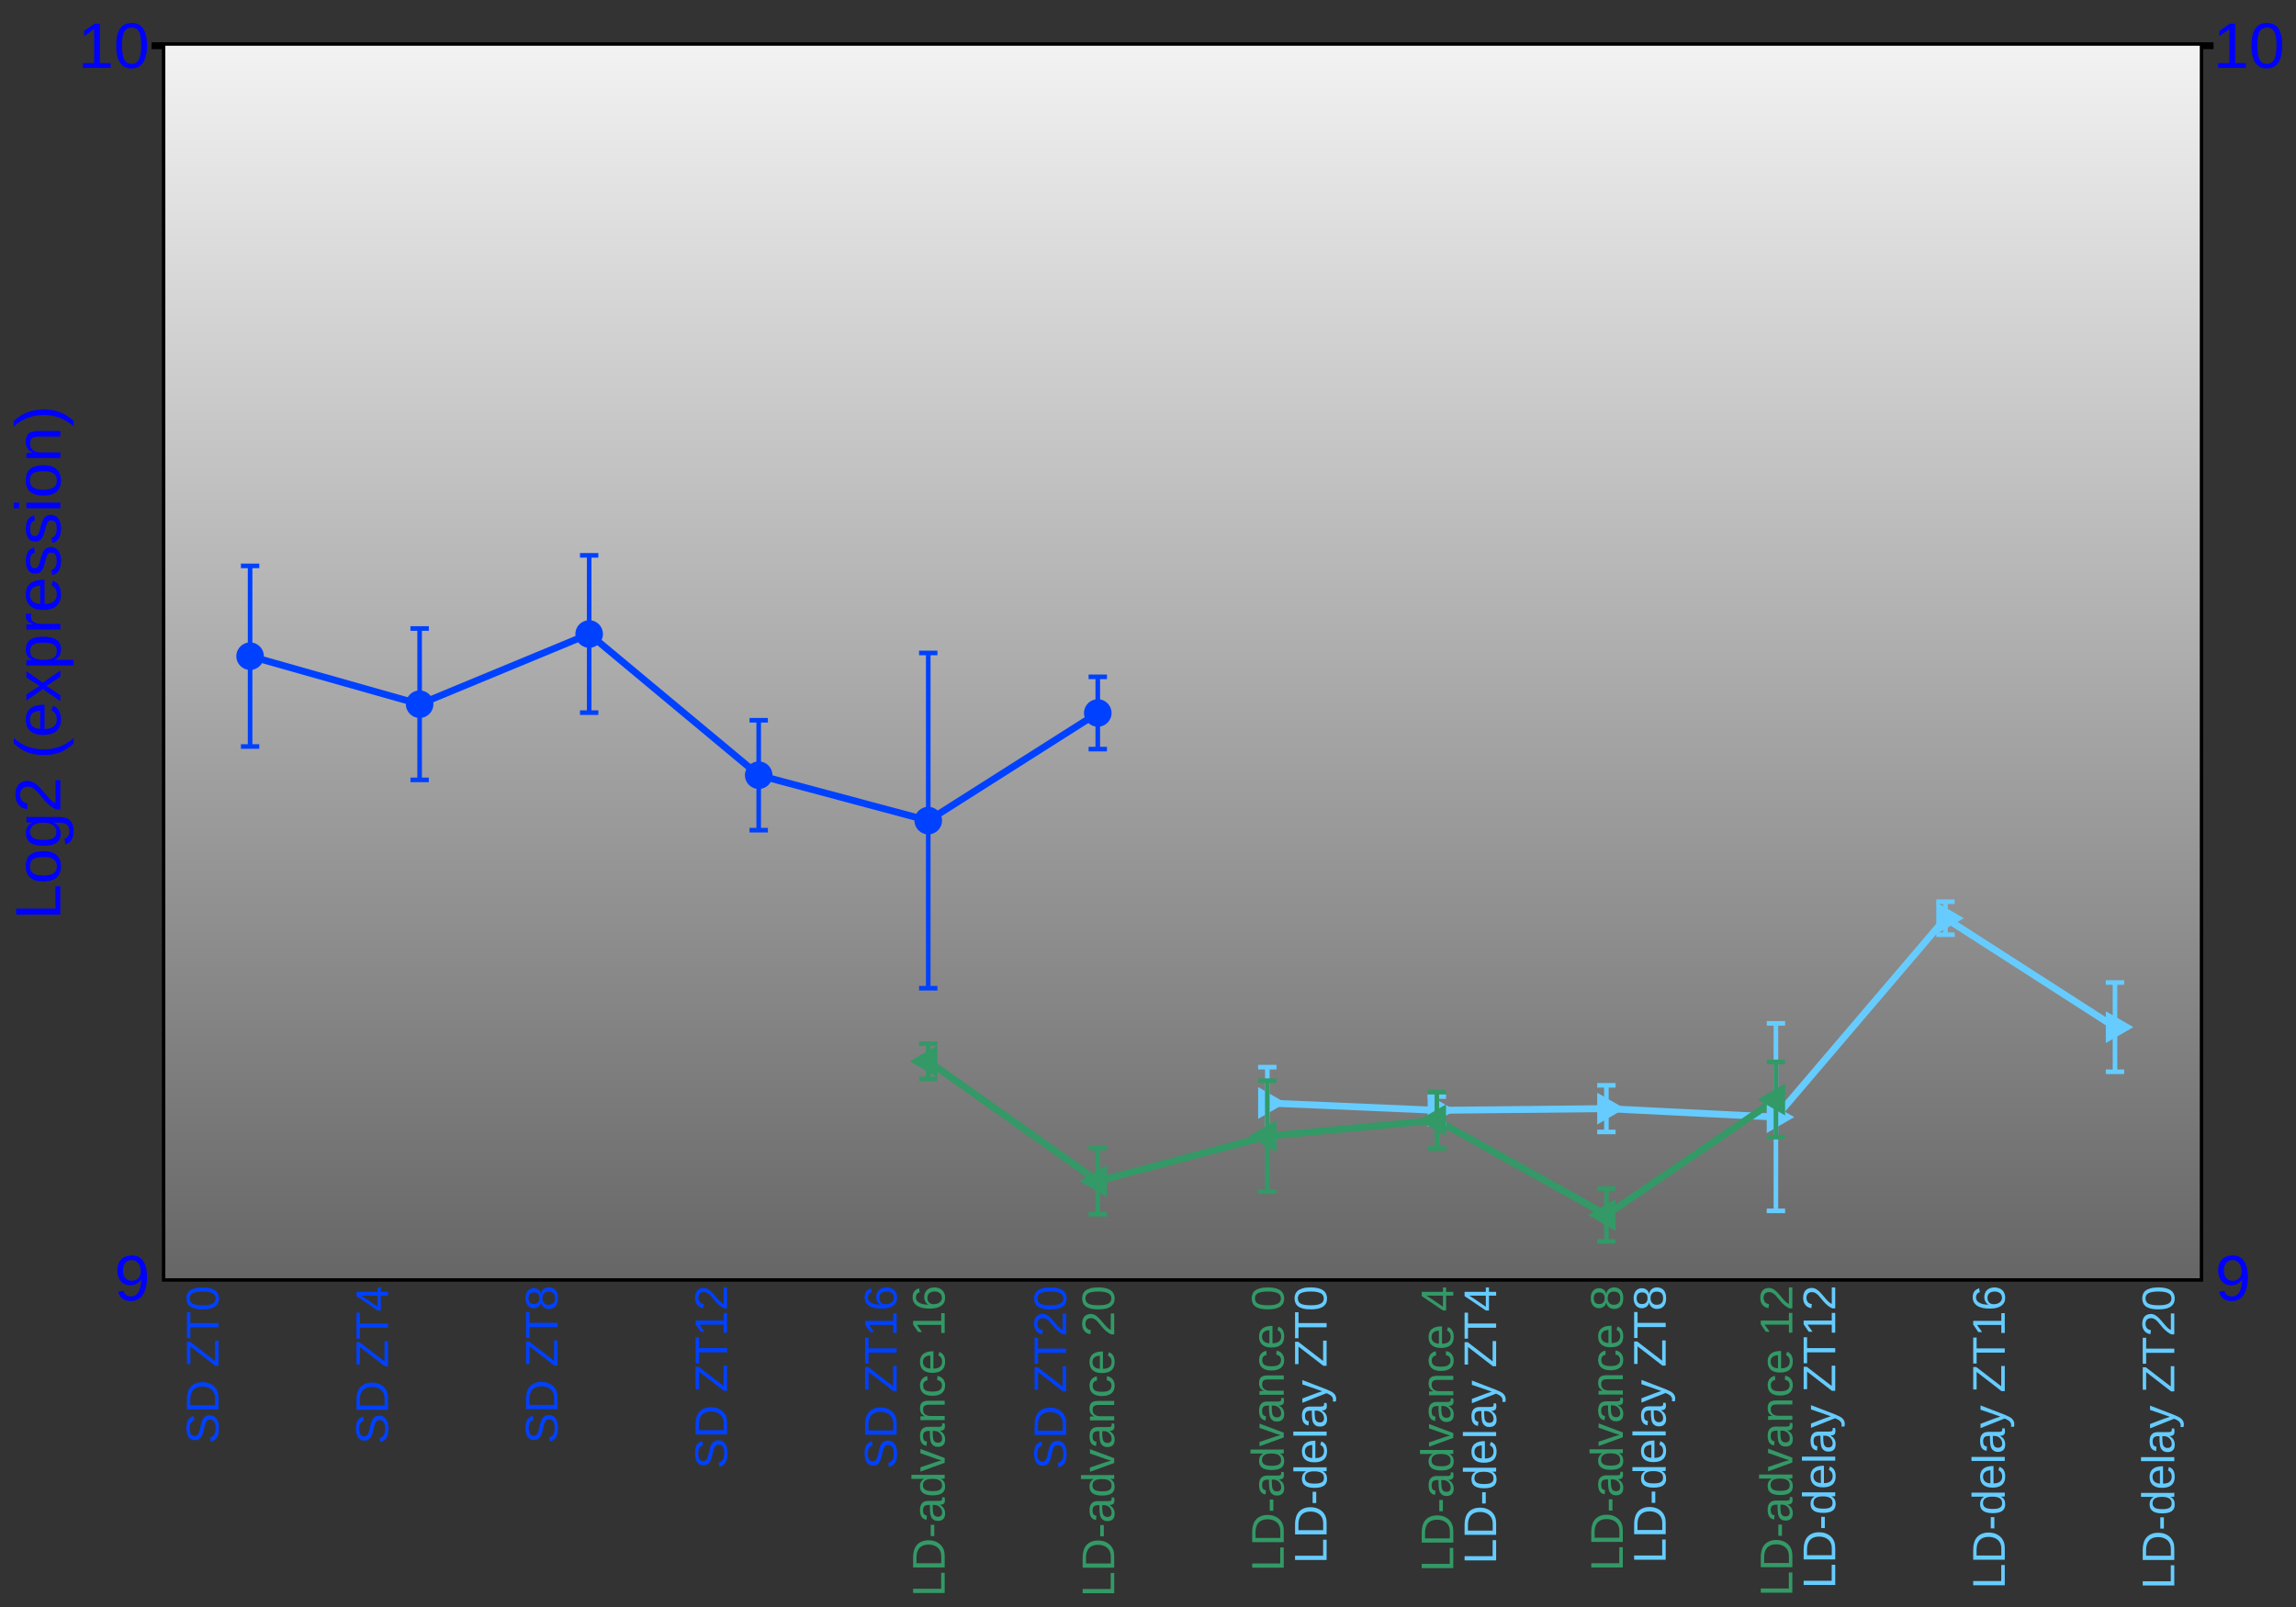 <?xml version="1.0" encoding="UTF-8"?>
<svg xmlns="http://www.w3.org/2000/svg" xmlns:xlink="http://www.w3.org/1999/xlink" width="500pt" height="350pt" viewBox="0 0 500 350" version="1.1">
<rect x="0" y="0" width="500" height="350" fill="#333333" stroke="none"/>
<defs>
<g>
<symbol overflow="visible" id="glyph0-0">
<path style="stroke:none;" d="M -1.906 -6.219 C -1.613 -6.219 -1.344 -6.16 -1.094 -6.047 C -0.852 -5.93 -0.645 -5.754 -0.469 -5.516 C -0.289 -5.285 -0.148 -4.992 -0.047 -4.641 C 0.047 -4.285 0.094 -3.863 0.094 -3.375 C 0.094 -2.508 -0.051 -1.836 -0.344 -1.359 C -0.645 -0.891 -1.082 -0.586 -1.656 -0.453 L -1.828 -1.359 C -1.648 -1.398 -1.488 -1.469 -1.344 -1.562 C -1.195 -1.656 -1.07 -1.781 -0.969 -1.938 C -0.863 -2.102 -0.781 -2.305 -0.719 -2.547 C -0.656 -2.785 -0.625 -3.07 -0.625 -3.406 C -0.625 -3.676 -0.645 -3.926 -0.688 -4.156 C -0.738 -4.395 -0.812 -4.598 -0.906 -4.766 C -1.008 -4.93 -1.141 -5.055 -1.297 -5.141 C -1.453 -5.234 -1.633 -5.281 -1.844 -5.281 C -2.07 -5.281 -2.254 -5.227 -2.391 -5.125 C -2.535 -5.031 -2.648 -4.891 -2.734 -4.703 C -2.828 -4.516 -2.906 -4.289 -2.969 -4.031 C -3.031 -3.781 -3.098 -3.5 -3.172 -3.188 C -3.211 -2.988 -3.258 -2.789 -3.312 -2.594 C -3.363 -2.406 -3.422 -2.223 -3.484 -2.047 C -3.555 -1.867 -3.641 -1.703 -3.734 -1.547 C -3.828 -1.391 -3.941 -1.254 -4.078 -1.141 C -4.211 -1.023 -4.363 -0.938 -4.531 -0.875 C -4.707 -0.812 -4.91 -0.781 -5.141 -0.781 C -5.461 -0.781 -5.738 -0.844 -5.969 -0.969 C -6.207 -1.102 -6.398 -1.285 -6.547 -1.516 C -6.703 -1.754 -6.812 -2.031 -6.875 -2.344 C -6.945 -2.664 -6.984 -3.016 -6.984 -3.391 C -6.984 -3.816 -6.945 -4.18 -6.875 -4.484 C -6.812 -4.785 -6.711 -5.039 -6.578 -5.25 C -6.441 -5.457 -6.273 -5.625 -6.078 -5.75 C -5.891 -5.875 -5.664 -5.973 -5.406 -6.047 L -5.234 -5.125 C -5.398 -5.082 -5.547 -5.02 -5.672 -4.938 C -5.805 -4.852 -5.914 -4.738 -6 -4.594 C -6.094 -4.457 -6.16 -4.285 -6.203 -4.078 C -6.254 -3.879 -6.281 -3.645 -6.281 -3.375 C -6.281 -3.062 -6.25 -2.797 -6.188 -2.578 C -6.133 -2.359 -6.055 -2.18 -5.953 -2.047 C -5.859 -1.922 -5.742 -1.828 -5.609 -1.766 C -5.484 -1.711 -5.344 -1.688 -5.188 -1.688 C -4.988 -1.688 -4.82 -1.738 -4.688 -1.844 C -4.551 -1.945 -4.438 -2.082 -4.344 -2.25 C -4.258 -2.426 -4.188 -2.629 -4.125 -2.859 C -4.07 -3.098 -4.016 -3.348 -3.953 -3.609 C -3.91 -3.816 -3.863 -4.023 -3.812 -4.234 C -3.758 -4.441 -3.695 -4.641 -3.625 -4.828 C -3.562 -5.023 -3.484 -5.207 -3.391 -5.375 C -3.297 -5.539 -3.176 -5.688 -3.031 -5.812 C -2.895 -5.938 -2.734 -6.035 -2.547 -6.109 C -2.367 -6.18 -2.156 -6.219 -1.906 -6.219 Z M -1.906 -6.219 "/>
</symbol>
<symbol overflow="visible" id="glyph0-1">
<path style="stroke:none;" d="M -3.516 -6.75 C -2.941 -6.75 -2.438 -6.66 -2 -6.484 C -1.562 -6.305 -1.191 -6.066 -0.891 -5.766 C -0.598 -5.473 -0.375 -5.125 -0.219 -4.719 C -0.07 -4.312 0 -3.867 0 -3.391 L 0 -0.828 L -6.875 -0.828 L -6.875 -3.094 C -6.875 -3.625 -6.805 -4.113 -6.672 -4.562 C -6.547 -5.008 -6.344 -5.395 -6.062 -5.719 C -5.789 -6.039 -5.441 -6.289 -5.016 -6.469 C -4.598 -6.656 -4.098 -6.75 -3.516 -6.75 Z M -3.516 -5.812 C -3.973 -5.812 -4.367 -5.742 -4.703 -5.609 C -5.035 -5.473 -5.305 -5.285 -5.516 -5.047 C -5.723 -4.805 -5.879 -4.516 -5.984 -4.172 C -6.086 -3.836 -6.141 -3.473 -6.141 -3.078 L -6.141 -1.75 L -0.75 -1.75 L -0.75 -3.281 C -0.75 -3.645 -0.805 -3.977 -0.922 -4.281 C -1.035 -4.594 -1.207 -4.859 -1.438 -5.078 C -1.676 -5.305 -1.969 -5.484 -2.312 -5.609 C -2.656 -5.742 -3.055 -5.812 -3.516 -5.812 Z M -3.516 -5.812 "/>
</symbol>
<symbol overflow="visible" id="glyph0-2">
<path style="stroke:none;" d=""/>
</symbol>
<symbol overflow="visible" id="glyph0-3">
<path style="stroke:none;" d="M 0 -5.797 L 0 -0.312 L -0.703 -0.312 L -6.125 -4.5 L -6.125 -0.672 L -6.875 -0.672 L -6.875 -5.562 L -6.203 -5.562 L -0.766 -1.375 L -0.766 -5.797 Z M 0 -5.797 "/>
</symbol>
<symbol overflow="visible" id="glyph0-4">
<path style="stroke:none;" d="M -6.125 -3.516 L 0 -3.516 L 0 -2.594 L -6.125 -2.594 L -6.125 -0.219 L -6.875 -0.219 L -6.875 -5.875 L -6.125 -5.875 Z M -6.125 -3.516 "/>
</symbol>
<symbol overflow="visible" id="glyph0-5">
<path style="stroke:none;" d="M -3.438 -5.172 C -2.781 -5.172 -2.223 -5.109 -1.766 -4.984 C -1.316 -4.859 -0.953 -4.688 -0.672 -4.469 C -0.398 -4.25 -0.203 -3.992 -0.078 -3.703 C 0.035 -3.41 0.094 -3.098 0.094 -2.766 C 0.094 -2.43 0.035 -2.117 -0.078 -1.828 C -0.203 -1.535 -0.398 -1.281 -0.672 -1.062 C -0.953 -0.852 -1.316 -0.688 -1.766 -0.562 C -2.223 -0.445 -2.781 -0.391 -3.438 -0.391 C -4.133 -0.391 -4.707 -0.445 -5.156 -0.562 C -5.613 -0.688 -5.977 -0.859 -6.25 -1.078 C -6.52 -1.297 -6.707 -1.551 -6.812 -1.844 C -6.926 -2.133 -6.984 -2.453 -6.984 -2.797 C -6.984 -3.129 -6.926 -3.438 -6.812 -3.719 C -6.707 -4.008 -6.52 -4.258 -6.25 -4.469 C -5.977 -4.688 -5.613 -4.859 -5.156 -4.984 C -4.707 -5.109 -4.133 -5.172 -3.438 -5.172 Z M -3.438 -4.281 C -3.988 -4.281 -4.445 -4.242 -4.812 -4.172 C -5.176 -4.109 -5.461 -4.016 -5.672 -3.891 C -5.891 -3.766 -6.039 -3.609 -6.125 -3.422 C -6.219 -3.242 -6.266 -3.035 -6.266 -2.797 C -6.266 -2.547 -6.219 -2.328 -6.125 -2.141 C -6.039 -1.953 -5.891 -1.789 -5.672 -1.656 C -5.453 -1.531 -5.16 -1.438 -4.797 -1.375 C -4.441 -1.312 -3.988 -1.281 -3.438 -1.281 C -2.914 -1.281 -2.473 -1.312 -2.109 -1.375 C -1.742 -1.445 -1.453 -1.547 -1.234 -1.672 C -1.016 -1.797 -0.859 -1.953 -0.766 -2.141 C -0.672 -2.328 -0.625 -2.539 -0.625 -2.781 C -0.625 -3.008 -0.672 -3.219 -0.766 -3.406 C -0.859 -3.594 -1.016 -3.75 -1.234 -3.875 C -1.453 -4 -1.742 -4.098 -2.109 -4.172 C -2.473 -4.242 -2.914 -4.281 -3.438 -4.281 Z M -3.438 -4.281 "/>
</symbol>
<symbol overflow="visible" id="glyph0-6">
<path style="stroke:none;" d="M -1.562 -4.297 L 0 -4.297 L 0 -3.469 L -1.562 -3.469 L -1.562 -0.234 L -2.234 -0.234 L -6.875 -3.375 L -6.875 -4.297 L -2.25 -4.297 L -2.25 -5.266 L -1.562 -5.266 Z M -5.891 -3.469 C -5.867 -3.469 -5.832 -3.453 -5.781 -3.422 C -5.738 -3.398 -5.688 -3.367 -5.625 -3.328 C -5.57 -3.297 -5.516 -3.266 -5.453 -3.234 C -5.391 -3.203 -5.344 -3.172 -5.312 -3.141 L -2.703 -1.375 C -2.68 -1.363 -2.648 -1.344 -2.609 -1.312 C -2.566 -1.281 -2.52 -1.25 -2.469 -1.219 C -2.426 -1.188 -2.383 -1.148 -2.344 -1.109 C -2.301 -1.078 -2.27 -1.055 -2.25 -1.047 L -2.25 -3.469 Z M -5.891 -3.469 "/>
</symbol>
<symbol overflow="visible" id="glyph0-7">
<path style="stroke:none;" d="M -1.922 -5.125 C -1.629 -5.125 -1.359 -5.078 -1.109 -4.984 C -0.867 -4.891 -0.656 -4.75 -0.469 -4.562 C -0.289 -4.375 -0.148 -4.129 -0.047 -3.828 C 0.047 -3.535 0.094 -3.188 0.094 -2.781 C 0.094 -2.375 0.047 -2.023 -0.047 -1.734 C -0.148 -1.441 -0.289 -1.195 -0.469 -1 C -0.645 -0.812 -0.852 -0.672 -1.094 -0.578 C -1.344 -0.484 -1.613 -0.438 -1.906 -0.438 C -2.156 -0.438 -2.379 -0.473 -2.578 -0.547 C -2.773 -0.629 -2.941 -0.734 -3.078 -0.859 C -3.223 -0.984 -3.336 -1.129 -3.422 -1.297 C -3.516 -1.461 -3.57 -1.633 -3.594 -1.812 L -3.625 -1.812 C -3.664 -1.613 -3.734 -1.438 -3.828 -1.281 C -3.93 -1.133 -4.055 -1.008 -4.203 -0.906 C -4.348 -0.801 -4.504 -0.723 -4.672 -0.672 C -4.848 -0.617 -5.031 -0.594 -5.219 -0.594 C -5.457 -0.594 -5.68 -0.641 -5.891 -0.734 C -6.109 -0.828 -6.297 -0.961 -6.453 -1.141 C -6.617 -1.328 -6.75 -1.555 -6.844 -1.828 C -6.938 -2.098 -6.984 -2.41 -6.984 -2.766 C -6.984 -3.141 -6.938 -3.461 -6.844 -3.734 C -6.75 -4.016 -6.617 -4.242 -6.453 -4.422 C -6.297 -4.598 -6.109 -4.727 -5.891 -4.812 C -5.68 -4.906 -5.453 -4.953 -5.203 -4.953 C -5.016 -4.953 -4.832 -4.926 -4.656 -4.875 C -4.488 -4.82 -4.332 -4.742 -4.188 -4.641 C -4.051 -4.535 -3.93 -4.406 -3.828 -4.25 C -3.734 -4.102 -3.664 -3.93 -3.625 -3.734 L -3.609 -3.734 C -3.578 -3.93 -3.516 -4.113 -3.422 -4.281 C -3.336 -4.457 -3.223 -4.602 -3.078 -4.719 C -2.941 -4.844 -2.773 -4.941 -2.578 -5.016 C -2.391 -5.086 -2.172 -5.125 -1.922 -5.125 Z M -5.156 -4.047 C -5.332 -4.047 -5.488 -4.02 -5.625 -3.969 C -5.77 -3.926 -5.895 -3.852 -6 -3.75 C -6.102 -3.656 -6.18 -3.523 -6.234 -3.359 C -6.297 -3.203 -6.328 -3.004 -6.328 -2.766 C -6.328 -2.535 -6.297 -2.336 -6.234 -2.172 C -6.18 -2.016 -6.102 -1.883 -6 -1.781 C -5.895 -1.676 -5.77 -1.602 -5.625 -1.562 C -5.488 -1.52 -5.332 -1.5 -5.156 -1.5 C -5.02 -1.5 -4.879 -1.516 -4.734 -1.547 C -4.598 -1.586 -4.469 -1.656 -4.344 -1.75 C -4.227 -1.844 -4.133 -1.973 -4.062 -2.141 C -3.988 -2.305 -3.953 -2.52 -3.953 -2.781 C -3.953 -3.051 -3.988 -3.27 -4.062 -3.438 C -4.133 -3.602 -4.227 -3.727 -4.344 -3.812 C -4.469 -3.906 -4.598 -3.969 -4.734 -4 C -4.879 -4.031 -5.02 -4.047 -5.156 -4.047 Z M -2 -4.219 C -2.164 -4.219 -2.328 -4.191 -2.484 -4.141 C -2.641 -4.098 -2.773 -4.02 -2.891 -3.906 C -3.016 -3.801 -3.113 -3.656 -3.188 -3.469 C -3.258 -3.281 -3.297 -3.047 -3.297 -2.766 C -3.297 -2.504 -3.258 -2.285 -3.188 -2.109 C -3.113 -1.93 -3.016 -1.785 -2.891 -1.672 C -2.766 -1.555 -2.625 -1.473 -2.469 -1.422 C -2.312 -1.367 -2.148 -1.344 -1.984 -1.344 C -1.773 -1.344 -1.582 -1.367 -1.406 -1.422 C -1.227 -1.473 -1.078 -1.555 -0.953 -1.672 C -0.828 -1.785 -0.727 -1.93 -0.656 -2.109 C -0.594 -2.297 -0.562 -2.523 -0.562 -2.797 C -0.562 -3.055 -0.594 -3.273 -0.656 -3.453 C -0.727 -3.641 -0.828 -3.789 -0.953 -3.906 C -1.078 -4.02 -1.227 -4.098 -1.406 -4.141 C -1.582 -4.191 -1.781 -4.219 -2 -4.219 Z M -2 -4.219 "/>
</symbol>
<symbol overflow="visible" id="glyph0-8">
<path style="stroke:none;" d="M 0 -0.766 L -0.75 -0.766 L -0.75 -2.516 L -6.047 -2.516 L -4.938 -0.969 L -5.766 -0.969 L -6.875 -2.594 L -6.875 -3.406 L -0.75 -3.406 L -0.75 -5.078 L 0 -5.078 Z M 0 -0.766 "/>
</symbol>
<symbol overflow="visible" id="glyph0-9">
<path style="stroke:none;" d="M 0 -0.5 L -0.625 -0.5 C -1 -0.664 -1.332 -0.867 -1.625 -1.109 C -1.914 -1.348 -2.18 -1.598 -2.422 -1.859 C -2.66 -2.129 -2.879 -2.391 -3.078 -2.641 C -3.273 -2.898 -3.473 -3.133 -3.672 -3.344 C -3.879 -3.551 -4.094 -3.719 -4.312 -3.844 C -4.539 -3.977 -4.789 -4.047 -5.062 -4.047 C -5.258 -4.047 -5.43 -4.016 -5.578 -3.953 C -5.734 -3.898 -5.859 -3.816 -5.953 -3.703 C -6.055 -3.598 -6.133 -3.469 -6.188 -3.312 C -6.238 -3.156 -6.266 -2.984 -6.266 -2.797 C -6.266 -2.617 -6.238 -2.453 -6.188 -2.297 C -6.133 -2.141 -6.062 -2 -5.969 -1.875 C -5.875 -1.758 -5.754 -1.66 -5.609 -1.578 C -5.461 -1.504 -5.289 -1.457 -5.094 -1.438 L -5.188 -0.547 C -5.426 -0.578 -5.656 -0.645 -5.875 -0.75 C -6.094 -0.852 -6.285 -1 -6.453 -1.188 C -6.617 -1.375 -6.75 -1.598 -6.844 -1.859 C -6.938 -2.129 -6.984 -2.441 -6.984 -2.797 C -6.984 -3.141 -6.941 -3.441 -6.859 -3.703 C -6.773 -3.973 -6.656 -4.195 -6.5 -4.375 C -6.344 -4.562 -6.145 -4.703 -5.906 -4.797 C -5.676 -4.898 -5.406 -4.953 -5.094 -4.953 C -4.863 -4.953 -4.645 -4.91 -4.438 -4.828 C -4.227 -4.742 -4.031 -4.629 -3.844 -4.484 C -3.656 -4.348 -3.473 -4.188 -3.297 -4 C -3.117 -3.82 -2.945 -3.633 -2.781 -3.438 C -2.613 -3.238 -2.445 -3.039 -2.281 -2.844 C -2.113 -2.645 -1.945 -2.453 -1.781 -2.266 C -1.613 -2.086 -1.445 -1.93 -1.281 -1.797 C -1.113 -1.66 -0.938 -1.551 -0.75 -1.469 L -0.75 -5.062 L 0 -5.062 Z M 0 -0.5 "/>
</symbol>
<symbol overflow="visible" id="glyph0-10">
<path style="stroke:none;" d="M -2.25 -5.125 C -1.906 -5.125 -1.586 -5.07 -1.297 -4.969 C -1.016 -4.875 -0.77 -4.734 -0.562 -4.547 C -0.352 -4.359 -0.191 -4.125 -0.078 -3.844 C 0.035 -3.57 0.094 -3.258 0.094 -2.906 C 0.094 -2.5 0.02 -2.145 -0.125 -1.844 C -0.281 -1.551 -0.5 -1.305 -0.781 -1.109 C -1.07 -0.91 -1.426 -0.758 -1.844 -0.656 C -2.27 -0.562 -2.75 -0.516 -3.281 -0.516 C -3.895 -0.516 -4.43 -0.566 -4.891 -0.672 C -5.359 -0.785 -5.742 -0.945 -6.047 -1.156 C -6.359 -1.375 -6.594 -1.633 -6.75 -1.938 C -6.906 -2.238 -6.984 -2.582 -6.984 -2.969 C -6.984 -3.207 -6.957 -3.426 -6.906 -3.625 C -6.863 -3.832 -6.785 -4.02 -6.672 -4.188 C -6.566 -4.352 -6.422 -4.5 -6.234 -4.625 C -6.055 -4.75 -5.836 -4.852 -5.578 -4.938 L -5.438 -4.094 C -5.727 -4 -5.938 -3.852 -6.062 -3.656 C -6.195 -3.457 -6.266 -3.223 -6.266 -2.953 C -6.266 -2.711 -6.207 -2.492 -6.094 -2.297 C -5.977 -2.109 -5.805 -1.945 -5.578 -1.812 C -5.359 -1.676 -5.078 -1.566 -4.734 -1.484 C -4.391 -1.41 -3.992 -1.375 -3.547 -1.375 C -3.836 -1.539 -4.062 -1.766 -4.219 -2.047 C -4.375 -2.336 -4.453 -2.672 -4.453 -3.047 C -4.453 -3.359 -4.398 -3.641 -4.297 -3.891 C -4.191 -4.148 -4.047 -4.367 -3.859 -4.547 C -3.672 -4.734 -3.441 -4.875 -3.172 -4.969 C -2.898 -5.07 -2.594 -5.125 -2.25 -5.125 Z M -2.219 -4.234 C -2.445 -4.234 -2.656 -4.203 -2.844 -4.141 C -3.039 -4.078 -3.207 -3.988 -3.344 -3.875 C -3.477 -3.758 -3.582 -3.613 -3.656 -3.438 C -3.727 -3.27 -3.766 -3.07 -3.766 -2.844 C -3.766 -2.688 -3.738 -2.523 -3.688 -2.359 C -3.645 -2.191 -3.57 -2.039 -3.469 -1.906 C -3.363 -1.781 -3.223 -1.676 -3.047 -1.594 C -2.879 -1.508 -2.672 -1.469 -2.422 -1.469 C -2.172 -1.469 -1.93 -1.5 -1.703 -1.562 C -1.484 -1.633 -1.289 -1.727 -1.125 -1.844 C -0.969 -1.969 -0.844 -2.113 -0.75 -2.281 C -0.656 -2.457 -0.609 -2.656 -0.609 -2.875 C -0.609 -3.082 -0.645 -3.27 -0.719 -3.438 C -0.789 -3.602 -0.895 -3.742 -1.031 -3.859 C -1.176 -3.984 -1.348 -4.078 -1.547 -4.141 C -1.742 -4.203 -1.969 -4.234 -2.219 -4.234 Z M -2.219 -4.234 "/>
</symbol>
<symbol overflow="visible" id="glyph0-11">
<path style="stroke:none;" d="M 0 -0.828 L -6.875 -0.828 L -6.875 -1.75 L -0.766 -1.75 L -0.766 -5.234 L 0 -5.234 Z M 0 -0.828 "/>
</symbol>
<symbol overflow="visible" id="glyph0-12">
<path style="stroke:none;" d="M -2.266 -0.438 L -3.047 -0.438 L -3.047 -2.891 L -2.266 -2.891 Z M -2.266 -0.438 "/>
</symbol>
<symbol overflow="visible" id="glyph0-13">
<path style="stroke:none;" d="M 0.094 -2.016 C 0.094 -1.484 -0.047 -1.082 -0.328 -0.812 C -0.609 -0.551 -0.988 -0.422 -1.469 -0.422 C -1.82 -0.422 -2.109 -0.488 -2.328 -0.625 C -2.555 -0.758 -2.734 -0.93 -2.859 -1.141 C -2.984 -1.348 -3.066 -1.586 -3.109 -1.859 C -3.16 -2.141 -3.191 -2.422 -3.203 -2.703 L -3.219 -3.891 L -3.516 -3.891 C -3.734 -3.891 -3.914 -3.863 -4.062 -3.812 C -4.219 -3.77 -4.344 -3.703 -4.438 -3.609 C -4.531 -3.516 -4.598 -3.395 -4.641 -3.25 C -4.691 -3.113 -4.719 -2.953 -4.719 -2.766 C -4.719 -2.586 -4.703 -2.43 -4.672 -2.297 C -4.648 -2.16 -4.609 -2.039 -4.547 -1.938 C -4.484 -1.844 -4.395 -1.766 -4.281 -1.703 C -4.176 -1.641 -4.039 -1.598 -3.875 -1.578 L -3.953 -0.656 C -4.16 -0.688 -4.352 -0.75 -4.531 -0.844 C -4.707 -0.938 -4.859 -1.066 -4.984 -1.234 C -5.109 -1.398 -5.203 -1.609 -5.266 -1.859 C -5.336 -2.109 -5.375 -2.414 -5.375 -2.781 C -5.375 -3.445 -5.223 -3.945 -4.922 -4.281 C -4.617 -4.613 -4.18 -4.781 -3.609 -4.781 L -1.328 -4.781 C -1.066 -4.781 -0.867 -4.812 -0.734 -4.875 C -0.609 -4.945 -0.547 -5.082 -0.547 -5.281 C -0.547 -5.32 -0.547 -5.367 -0.547 -5.422 C -0.555 -5.473 -0.566 -5.52 -0.578 -5.562 L -0.031 -5.562 C 0 -5.445 0.02 -5.332 0.031 -5.219 C 0.039 -5.113 0.047 -5.004 0.047 -4.891 C 0.047 -4.723 0.023 -4.578 -0.016 -4.453 C -0.055 -4.336 -0.125 -4.238 -0.219 -4.156 C -0.312 -4.082 -0.422 -4.023 -0.547 -3.984 C -0.68 -3.953 -0.836 -3.93 -1.016 -3.922 L -1.016 -3.891 C -0.836 -3.797 -0.68 -3.691 -0.547 -3.578 C -0.41 -3.461 -0.297 -3.332 -0.203 -3.188 C -0.109 -3.039 -0.035 -2.867 0.016 -2.672 C 0.066 -2.484 0.094 -2.266 0.094 -2.016 Z M -0.562 -2.219 C -0.562 -2.5 -0.613 -2.742 -0.719 -2.953 C -0.82 -3.16 -0.953 -3.332 -1.109 -3.469 C -1.266 -3.613 -1.438 -3.719 -1.625 -3.781 C -1.82 -3.852 -2.004 -3.891 -2.172 -3.891 L -2.609 -3.891 L -2.594 -2.938 C -2.582 -2.719 -2.562 -2.508 -2.531 -2.312 C -2.508 -2.125 -2.457 -1.957 -2.375 -1.812 C -2.289 -1.664 -2.176 -1.547 -2.031 -1.453 C -1.883 -1.367 -1.691 -1.328 -1.453 -1.328 C -1.172 -1.328 -0.953 -1.406 -0.797 -1.562 C -0.641 -1.719 -0.562 -1.938 -0.562 -2.219 Z M -0.562 -2.219 "/>
</symbol>
<symbol overflow="visible" id="glyph0-14">
<path style="stroke:none;" d="M -0.844 -4.016 C -0.508 -3.848 -0.27 -3.629 -0.125 -3.359 C 0.02 -3.086 0.094 -2.754 0.094 -2.359 C 0.094 -1.691 -0.129 -1.203 -0.578 -0.891 C -1.023 -0.578 -1.707 -0.422 -2.625 -0.422 C -4.457 -0.422 -5.375 -1.066 -5.375 -2.359 C -5.375 -2.766 -5.301 -3.098 -5.156 -3.359 C -5.008 -3.629 -4.781 -3.848 -4.469 -4.016 C -4.5 -4.016 -4.547 -4.016 -4.609 -4.016 C -4.68 -4.016 -4.754 -4.016 -4.828 -4.016 C -4.91 -4.016 -4.984 -4.016 -5.047 -4.016 C -5.117 -4.016 -5.172 -4.016 -5.203 -4.016 L -7.25 -4.016 L -7.25 -4.891 L -1.094 -4.891 C -0.969 -4.891 -0.844 -4.891 -0.719 -4.891 C -0.602 -4.891 -0.492 -4.891 -0.391 -4.891 C -0.297 -4.898 -0.211 -4.906 -0.141 -4.906 C -0.078 -4.906 -0.031 -4.91 0 -4.922 L 0 -4.078 C -0.031 -4.066 -0.078 -4.055 -0.141 -4.047 C -0.203 -4.047 -0.27 -4.039 -0.344 -4.031 C -0.426 -4.031 -0.508 -4.031 -0.594 -4.031 C -0.676 -4.031 -0.758 -4.031 -0.844 -4.031 Z M -2.641 -1.344 C -2.273 -1.344 -1.961 -1.363 -1.703 -1.406 C -1.441 -1.457 -1.227 -1.531 -1.062 -1.625 C -0.895 -1.727 -0.77 -1.859 -0.688 -2.016 C -0.613 -2.172 -0.578 -2.363 -0.578 -2.594 C -0.578 -2.82 -0.613 -3.023 -0.688 -3.203 C -0.77 -3.379 -0.895 -3.523 -1.062 -3.641 C -1.227 -3.766 -1.445 -3.859 -1.719 -3.922 C -1.988 -3.984 -2.316 -4.016 -2.703 -4.016 C -3.078 -4.016 -3.395 -3.984 -3.656 -3.922 C -3.914 -3.859 -4.125 -3.766 -4.281 -3.641 C -4.438 -3.523 -4.551 -3.379 -4.625 -3.203 C -4.695 -3.023 -4.734 -2.82 -4.734 -2.594 C -4.734 -2.383 -4.691 -2.203 -4.609 -2.047 C -4.535 -1.891 -4.414 -1.758 -4.25 -1.656 C -4.094 -1.551 -3.879 -1.473 -3.609 -1.422 C -3.348 -1.367 -3.023 -1.344 -2.641 -1.344 Z M -2.641 -1.344 "/>
</symbol>
<symbol overflow="visible" id="glyph0-15">
<path style="stroke:none;" d="M 0 -3 L 0 -1.953 L -5.281 -0.031 L -5.281 -0.969 L -1.844 -2.141 C -1.77 -2.16 -1.68 -2.188 -1.578 -2.219 C -1.484 -2.25 -1.379 -2.281 -1.266 -2.312 C -1.148 -2.344 -1.039 -2.367 -0.938 -2.391 C -0.844 -2.422 -0.758 -2.445 -0.688 -2.469 C -0.758 -2.488 -0.844 -2.516 -0.938 -2.547 C -1.039 -2.578 -1.145 -2.609 -1.25 -2.641 C -1.363 -2.672 -1.473 -2.703 -1.578 -2.734 C -1.68 -2.773 -1.77 -2.805 -1.844 -2.828 L -5.281 -4.031 L -5.281 -4.969 Z M 0 -3 "/>
</symbol>
<symbol overflow="visible" id="glyph0-16">
<path style="stroke:none;" d="M 0 -4.031 L -3.344 -4.031 C -3.602 -4.031 -3.816 -4.008 -3.984 -3.969 C -4.16 -3.938 -4.301 -3.875 -4.406 -3.781 C -4.52 -3.695 -4.598 -3.586 -4.641 -3.453 C -4.68 -3.316 -4.703 -3.145 -4.703 -2.938 C -4.703 -2.727 -4.664 -2.539 -4.594 -2.375 C -4.52 -2.207 -4.41 -2.062 -4.266 -1.938 C -4.129 -1.82 -3.957 -1.734 -3.75 -1.672 C -3.551 -1.609 -3.32 -1.578 -3.062 -1.578 L 0 -1.578 L 0 -0.688 L -4.156 -0.688 C -4.27 -0.688 -4.383 -0.688 -4.5 -0.688 C -4.625 -0.688 -4.738 -0.68 -4.844 -0.672 C -4.957 -0.672 -5.051 -0.672 -5.125 -0.672 C -5.207 -0.672 -5.258 -0.672 -5.281 -0.672 L -5.281 -1.5 C -5.27 -1.5 -5.227 -1.5 -5.156 -1.5 C -5.082 -1.508 -5 -1.516 -4.906 -1.516 C -4.812 -1.523 -4.719 -1.531 -4.625 -1.531 C -4.531 -1.531 -4.445 -1.531 -4.375 -1.531 L -4.375 -1.547 C -4.531 -1.629 -4.672 -1.723 -4.797 -1.828 C -4.922 -1.93 -5.023 -2.047 -5.109 -2.172 C -5.191 -2.305 -5.254 -2.457 -5.297 -2.625 C -5.348 -2.801 -5.375 -3.004 -5.375 -3.234 C -5.375 -3.523 -5.336 -3.773 -5.266 -3.984 C -5.203 -4.203 -5.094 -4.379 -4.938 -4.516 C -4.789 -4.648 -4.598 -4.75 -4.359 -4.812 C -4.129 -4.875 -3.848 -4.906 -3.516 -4.906 L 0 -4.906 Z M 0 -4.031 "/>
</symbol>
<symbol overflow="visible" id="glyph0-17">
<path style="stroke:none;" d="M -2.672 -1.344 C -2.367 -1.344 -2.086 -1.363 -1.828 -1.406 C -1.578 -1.445 -1.359 -1.52 -1.172 -1.625 C -0.992 -1.727 -0.852 -1.863 -0.75 -2.031 C -0.645 -2.207 -0.594 -2.422 -0.594 -2.672 C -0.594 -2.984 -0.676 -3.242 -0.844 -3.453 C -1.02 -3.672 -1.281 -3.801 -1.625 -3.844 L -1.578 -4.734 C -1.359 -4.703 -1.145 -4.641 -0.938 -4.547 C -0.738 -4.453 -0.562 -4.316 -0.406 -4.141 C -0.258 -3.973 -0.141 -3.77 -0.047 -3.531 C 0.047 -3.289 0.094 -3.016 0.094 -2.703 C 0.094 -2.285 0.023 -1.93 -0.109 -1.641 C -0.254 -1.359 -0.445 -1.125 -0.688 -0.938 C -0.938 -0.758 -1.227 -0.629 -1.562 -0.547 C -1.895 -0.461 -2.254 -0.422 -2.641 -0.422 C -2.992 -0.422 -3.305 -0.445 -3.578 -0.5 C -3.859 -0.562 -4.098 -0.645 -4.297 -0.75 C -4.504 -0.863 -4.676 -0.988 -4.812 -1.125 C -4.945 -1.27 -5.055 -1.426 -5.141 -1.594 C -5.223 -1.758 -5.281 -1.938 -5.312 -2.125 C -5.352 -2.312 -5.375 -2.5 -5.375 -2.688 C -5.375 -2.988 -5.332 -3.254 -5.25 -3.484 C -5.176 -3.711 -5.066 -3.91 -4.922 -4.078 C -4.785 -4.242 -4.617 -4.379 -4.422 -4.484 C -4.234 -4.586 -4.023 -4.66 -3.797 -4.703 L -3.734 -3.797 C -4.023 -3.754 -4.254 -3.641 -4.422 -3.453 C -4.598 -3.266 -4.688 -3.004 -4.688 -2.672 C -4.688 -2.422 -4.645 -2.207 -4.562 -2.031 C -4.477 -1.863 -4.352 -1.727 -4.188 -1.625 C -4.02 -1.52 -3.805 -1.445 -3.547 -1.406 C -3.297 -1.363 -3.004 -1.344 -2.672 -1.344 Z M -2.672 -1.344 "/>
</symbol>
<symbol overflow="visible" id="glyph0-18">
<path style="stroke:none;" d="M -2.453 -1.344 C -2.18 -1.344 -1.926 -1.367 -1.688 -1.422 C -1.457 -1.484 -1.258 -1.57 -1.094 -1.688 C -0.926 -1.812 -0.797 -1.969 -0.703 -2.156 C -0.609 -2.344 -0.562 -2.566 -0.562 -2.828 C -0.562 -3.203 -0.633 -3.504 -0.781 -3.734 C -0.938 -3.961 -1.133 -4.117 -1.375 -4.203 L -1.156 -4.969 C -1.008 -4.914 -0.859 -4.836 -0.703 -4.734 C -0.555 -4.641 -0.422 -4.508 -0.297 -4.344 C -0.18 -4.176 -0.086 -3.969 -0.016 -3.719 C 0.055 -3.469 0.094 -3.172 0.094 -2.828 C 0.094 -2.047 -0.133 -1.445 -0.594 -1.031 C -1.062 -0.625 -1.754 -0.422 -2.672 -0.422 C -3.172 -0.422 -3.594 -0.484 -3.938 -0.609 C -4.281 -0.734 -4.555 -0.898 -4.766 -1.109 C -4.984 -1.328 -5.141 -1.578 -5.234 -1.859 C -5.328 -2.148 -5.375 -2.457 -5.375 -2.781 C -5.375 -3.227 -5.301 -3.598 -5.156 -3.891 C -5.02 -4.191 -4.82 -4.43 -4.562 -4.609 C -4.312 -4.797 -4.016 -4.926 -3.672 -5 C -3.336 -5.082 -2.973 -5.125 -2.578 -5.125 L -2.453 -5.125 Z M -3.125 -4.203 C -3.688 -4.16 -4.094 -4.02 -4.344 -3.781 C -4.602 -3.551 -4.734 -3.219 -4.734 -2.781 C -4.734 -2.625 -4.707 -2.469 -4.656 -2.312 C -4.613 -2.156 -4.531 -2.004 -4.406 -1.859 C -4.289 -1.723 -4.129 -1.609 -3.922 -1.516 C -3.711 -1.422 -3.445 -1.367 -3.125 -1.359 Z M -3.125 -4.203 "/>
</symbol>
<symbol overflow="visible" id="glyph0-19">
<path style="stroke:none;" d="M 0 -0.672 L -7.25 -0.672 L -7.25 -1.547 L 0 -1.547 Z M 0 -0.672 "/>
</symbol>
<symbol overflow="visible" id="glyph0-20">
<path style="stroke:none;" d="M 0 -2.953 C 0.32 -2.828 0.609 -2.695 0.859 -2.562 C 1.117 -2.438 1.336 -2.297 1.516 -2.141 C 1.691 -1.984 1.828 -1.805 1.922 -1.609 C 2.023 -1.41 2.078 -1.188 2.078 -0.938 C 2.078 -0.82 2.07 -0.719 2.062 -0.625 C 2.062 -0.531 2.047 -0.43 2.016 -0.328 L 1.359 -0.328 C 1.367 -0.391 1.375 -0.457 1.375 -0.531 C 1.383 -0.613 1.391 -0.68 1.391 -0.734 C 1.391 -0.992 1.289 -1.234 1.094 -1.453 C 0.906 -1.672 0.602 -1.863 0.188 -2.031 L -0.031 -2.125 L -5.281 -0.031 L -5.281 -0.969 L -2.359 -2.078 C -2.273 -2.109 -2.16 -2.148 -2.016 -2.203 C -1.867 -2.254 -1.723 -2.301 -1.578 -2.344 C -1.43 -2.395 -1.297 -2.441 -1.172 -2.484 C -1.055 -2.523 -0.984 -2.547 -0.953 -2.547 C -0.992 -2.555 -1.066 -2.582 -1.172 -2.625 C -1.273 -2.664 -1.391 -2.707 -1.516 -2.75 C -1.648 -2.801 -1.785 -2.848 -1.922 -2.891 C -2.055 -2.941 -2.172 -2.984 -2.266 -3.016 L -5.281 -4.047 L -5.281 -4.984 Z M 0 -2.953 "/>
</symbol>
<symbol overflow="visible" id="glyph1-0">
<path style="stroke:none;" d="M 7.125 -5.016 C 7.125 -4.148 7.039 -3.395 6.875 -2.75 C 6.719 -2.113 6.488 -1.578 6.188 -1.141 C 5.883 -0.711 5.516 -0.391 5.078 -0.172 C 4.648 0.035 4.172 0.141 3.641 0.141 C 3.266 0.141 2.926 0.098 2.625 0.016 C 2.332 -0.055 2.07 -0.172 1.844 -0.328 C 1.613 -0.484 1.414 -0.688 1.25 -0.938 C 1.082 -1.195 0.953 -1.508 0.859 -1.875 L 2.031 -2.062 C 2.156 -1.645 2.352 -1.336 2.625 -1.141 C 2.895 -0.953 3.238 -0.859 3.656 -0.859 C 3.988 -0.859 4.289 -0.938 4.562 -1.094 C 4.844 -1.25 5.078 -1.484 5.266 -1.797 C 5.461 -2.109 5.613 -2.5 5.719 -2.969 C 5.832 -3.445 5.895 -4.008 5.906 -4.656 C 5.812 -4.438 5.68 -4.242 5.516 -4.078 C 5.348 -3.91 5.156 -3.766 4.938 -3.641 C 4.727 -3.523 4.5 -3.438 4.25 -3.375 C 4.008 -3.312 3.766 -3.281 3.516 -3.281 C 3.078 -3.281 2.68 -3.359 2.328 -3.516 C 1.973 -3.68 1.672 -3.906 1.422 -4.188 C 1.18 -4.469 0.992 -4.805 0.859 -5.203 C 0.723 -5.598 0.656 -6.039 0.656 -6.531 C 0.656 -7.031 0.727 -7.477 0.875 -7.875 C 1.02 -8.281 1.227 -8.625 1.5 -8.906 C 1.77 -9.188 2.102 -9.398 2.5 -9.547 C 2.906 -9.703 3.359 -9.781 3.859 -9.781 C 4.93 -9.781 5.742 -9.379 6.297 -8.578 C 6.848 -7.785 7.125 -6.598 7.125 -5.016 Z M 5.781 -6.203 C 5.781 -6.555 5.738 -6.891 5.656 -7.203 C 5.57 -7.516 5.445 -7.785 5.281 -8.016 C 5.113 -8.254 4.906 -8.441 4.656 -8.578 C 4.414 -8.711 4.141 -8.781 3.828 -8.781 C 3.523 -8.781 3.254 -8.727 3.016 -8.625 C 2.785 -8.52 2.586 -8.367 2.422 -8.172 C 2.254 -7.973 2.125 -7.734 2.031 -7.453 C 1.945 -7.18 1.906 -6.875 1.906 -6.531 C 1.906 -6.207 1.941 -5.906 2.016 -5.625 C 2.098 -5.352 2.219 -5.113 2.375 -4.906 C 2.539 -4.707 2.742 -4.551 2.984 -4.438 C 3.223 -4.32 3.5 -4.266 3.812 -4.266 C 4.039 -4.266 4.27 -4.301 4.5 -4.375 C 4.738 -4.445 4.953 -4.562 5.141 -4.719 C 5.328 -4.883 5.477 -5.086 5.594 -5.328 C 5.719 -5.578 5.781 -5.867 5.781 -6.203 Z M 5.781 -6.203 "/>
</symbol>
<symbol overflow="visible" id="glyph1-1">
<path style="stroke:none;" d="M 1.062 0 L 1.062 -1.047 L 3.516 -1.047 L 3.516 -8.453 L 1.344 -6.906 L 1.344 -8.062 L 3.625 -9.625 L 4.766 -9.625 L 4.766 -1.047 L 7.109 -1.047 L 7.109 0 Z M 1.062 0 "/>
</symbol>
<symbol overflow="visible" id="glyph1-2">
<path style="stroke:none;" d="M 7.234 -4.812 C 7.234 -3.895 7.145 -3.117 6.969 -2.484 C 6.801 -1.848 6.562 -1.336 6.25 -0.953 C 5.945 -0.566 5.594 -0.285 5.188 -0.109 C 4.781 0.055 4.344 0.141 3.875 0.141 C 3.406 0.141 2.969 0.055 2.562 -0.109 C 2.156 -0.285 1.801 -0.566 1.5 -0.953 C 1.207 -1.336 0.973 -1.844 0.797 -2.469 C 0.629 -3.102 0.547 -3.883 0.547 -4.812 C 0.547 -5.789 0.629 -6.598 0.797 -7.234 C 0.973 -7.867 1.211 -8.375 1.516 -8.75 C 1.816 -9.125 2.172 -9.391 2.578 -9.547 C 2.984 -9.703 3.43 -9.781 3.922 -9.781 C 4.379 -9.781 4.805 -9.703 5.203 -9.547 C 5.609 -9.391 5.961 -9.125 6.266 -8.75 C 6.566 -8.375 6.801 -7.867 6.969 -7.234 C 7.145 -6.598 7.234 -5.789 7.234 -4.812 Z M 5.984 -4.812 C 5.984 -5.582 5.938 -6.223 5.844 -6.734 C 5.758 -7.242 5.629 -7.648 5.453 -7.953 C 5.273 -8.254 5.055 -8.469 4.797 -8.594 C 4.535 -8.719 4.242 -8.781 3.922 -8.781 C 3.566 -8.781 3.258 -8.711 3 -8.578 C 2.738 -8.453 2.516 -8.238 2.328 -7.938 C 2.148 -7.633 2.016 -7.227 1.922 -6.719 C 1.836 -6.219 1.797 -5.582 1.797 -4.812 C 1.797 -4.082 1.844 -3.461 1.938 -2.953 C 2.031 -2.441 2.164 -2.031 2.344 -1.719 C 2.52 -1.414 2.738 -1.195 3 -1.062 C 3.258 -0.938 3.555 -0.875 3.891 -0.875 C 4.211 -0.875 4.504 -0.938 4.766 -1.062 C 5.023 -1.195 5.242 -1.414 5.422 -1.719 C 5.598 -2.031 5.734 -2.441 5.828 -2.953 C 5.93 -3.461 5.984 -4.082 5.984 -4.812 Z M 5.984 -4.812 "/>
</symbol>
<symbol overflow="visible" id="glyph2-0">
<path style="stroke:none;" d="M 0 -1.156 L -9.625 -1.156 L -9.625 -2.453 L -1.062 -2.453 L -1.062 -7.328 L 0 -7.328 Z M 0 -1.156 "/>
</symbol>
<symbol overflow="visible" id="glyph2-1">
<path style="stroke:none;" d="M -3.703 -7.203 C -2.41 -7.203 -1.445 -6.914 -0.812 -6.344 C -0.176 -5.77 0.141 -4.941 0.141 -3.859 C 0.141 -3.348 0.062 -2.891 -0.094 -2.484 C -0.25 -2.078 -0.484 -1.734 -0.797 -1.453 C -1.117 -1.172 -1.52 -0.957 -2 -0.812 C -2.488 -0.664 -3.055 -0.594 -3.703 -0.594 C -6.254 -0.594 -7.531 -1.695 -7.531 -3.906 C -7.531 -4.477 -7.453 -4.973 -7.297 -5.391 C -7.141 -5.805 -6.898 -6.145 -6.578 -6.406 C -6.254 -6.676 -5.852 -6.875 -5.375 -7 C -4.895 -7.133 -4.336 -7.203 -3.703 -7.203 Z M -3.703 -5.906 C -4.273 -5.906 -4.75 -5.859 -5.125 -5.766 C -5.5 -5.68 -5.797 -5.551 -6.016 -5.375 C -6.242 -5.207 -6.398 -5 -6.484 -4.75 C -6.578 -4.508 -6.625 -4.234 -6.625 -3.922 C -6.625 -3.609 -6.578 -3.32 -6.484 -3.062 C -6.391 -2.812 -6.227 -2.598 -6 -2.422 C -5.781 -2.242 -5.484 -2.109 -5.109 -2.016 C -4.734 -1.922 -4.266 -1.875 -3.703 -1.875 C -3.129 -1.875 -2.656 -1.926 -2.281 -2.031 C -1.906 -2.133 -1.602 -2.27 -1.375 -2.438 C -1.156 -2.613 -1 -2.82 -0.906 -3.062 C -0.812 -3.301 -0.766 -3.562 -0.766 -3.844 C -0.766 -4.164 -0.812 -4.453 -0.906 -4.703 C -1 -4.961 -1.156 -5.18 -1.375 -5.359 C -1.594 -5.535 -1.891 -5.672 -2.266 -5.766 C -2.648 -5.859 -3.129 -5.906 -3.703 -5.906 Z M -3.703 -5.906 "/>
</symbol>
<symbol overflow="visible" id="glyph2-2">
<path style="stroke:none;" d="M 2.906 -3.75 C 2.906 -3.32 2.859 -2.941 2.766 -2.609 C 2.68 -2.285 2.555 -2.004 2.391 -1.766 C 2.234 -1.535 2.039 -1.348 1.812 -1.203 C 1.594 -1.055 1.348 -0.953 1.078 -0.891 L 0.906 -2.141 C 1.25 -2.211 1.508 -2.391 1.688 -2.672 C 1.875 -2.953 1.969 -3.32 1.969 -3.781 C 1.969 -4.062 1.926 -4.312 1.844 -4.531 C 1.77 -4.758 1.645 -4.953 1.469 -5.109 C 1.301 -5.273 1.082 -5.398 0.812 -5.484 C 0.539 -5.578 0.207 -5.625 -0.188 -5.625 L -1.375 -5.625 L -1.375 -5.609 C -1.188 -5.516 -1.004 -5.398 -0.828 -5.266 C -0.66 -5.129 -0.508 -4.961 -0.375 -4.766 C -0.25 -4.578 -0.145 -4.352 -0.062 -4.094 C 0.02 -3.844 0.062 -3.555 0.062 -3.234 C 0.062 -2.754 -0.016 -2.348 -0.172 -2.016 C -0.336 -1.68 -0.578 -1.406 -0.891 -1.188 C -1.203 -0.977 -1.594 -0.828 -2.062 -0.734 C -2.531 -0.641 -3.07 -0.594 -3.688 -0.594 C -4.281 -0.594 -4.812 -0.641 -5.281 -0.734 C -5.758 -0.828 -6.16 -0.984 -6.484 -1.203 C -6.816 -1.43 -7.07 -1.723 -7.25 -2.078 C -7.426 -2.43 -7.516 -2.859 -7.516 -3.359 C -7.516 -3.891 -7.395 -4.348 -7.156 -4.734 C -6.914 -5.117 -6.57 -5.414 -6.125 -5.625 L -6.125 -5.641 C -6.238 -5.641 -6.367 -5.641 -6.516 -5.641 C -6.66 -5.648 -6.797 -5.656 -6.922 -5.656 C -7.047 -5.664 -7.148 -5.676 -7.234 -5.688 C -7.328 -5.695 -7.379 -5.707 -7.391 -5.719 L -7.391 -6.891 C -7.348 -6.879 -7.281 -6.867 -7.188 -6.859 C -7.094 -6.859 -6.973 -6.852 -6.828 -6.844 C -6.691 -6.844 -6.539 -6.844 -6.375 -6.844 C -6.207 -6.844 -6.035 -6.844 -5.859 -6.844 L -0.219 -6.844 C 0.82 -6.844 1.602 -6.586 2.125 -6.078 C 2.645 -5.566 2.906 -4.789 2.906 -3.75 Z M -3.703 -5.625 C -4.211 -5.625 -4.648 -5.566 -5.016 -5.453 C -5.391 -5.336 -5.691 -5.188 -5.922 -5 C -6.148 -4.82 -6.316 -4.613 -6.422 -4.375 C -6.535 -4.145 -6.594 -3.91 -6.594 -3.672 C -6.594 -3.348 -6.535 -3.07 -6.422 -2.844 C -6.316 -2.625 -6.145 -2.441 -5.906 -2.297 C -5.676 -2.148 -5.379 -2.039 -5.016 -1.969 C -4.648 -1.895 -4.211 -1.859 -3.703 -1.859 C -3.172 -1.859 -2.723 -1.895 -2.359 -1.969 C -1.992 -2.039 -1.695 -2.148 -1.469 -2.297 C -1.25 -2.441 -1.094 -2.625 -1 -2.844 C -0.906 -3.062 -0.859 -3.328 -0.859 -3.641 C -0.859 -3.891 -0.91 -4.129 -1.016 -4.359 C -1.117 -4.598 -1.285 -4.812 -1.516 -5 C -1.742 -5.188 -2.035 -5.336 -2.391 -5.453 C -2.754 -5.566 -3.191 -5.625 -3.703 -5.625 Z M -3.703 -5.625 "/>
</symbol>
<symbol overflow="visible" id="glyph2-3">
<path style="stroke:none;" d="M 0 -0.703 L -0.875 -0.703 C -1.406 -0.93 -1.875 -1.211 -2.281 -1.547 C -2.688 -1.891 -3.055 -2.242 -3.391 -2.609 C -3.723 -2.984 -4.031 -3.348 -4.312 -3.703 C -4.594 -4.066 -4.875 -4.395 -5.156 -4.688 C -5.438 -4.977 -5.734 -5.211 -6.047 -5.391 C -6.359 -5.578 -6.707 -5.672 -7.094 -5.672 C -7.363 -5.672 -7.602 -5.629 -7.812 -5.547 C -8.02 -5.461 -8.191 -5.344 -8.328 -5.188 C -8.473 -5.031 -8.582 -4.844 -8.656 -4.625 C -8.727 -4.414 -8.766 -4.176 -8.766 -3.906 C -8.766 -3.664 -8.727 -3.438 -8.656 -3.219 C -8.594 -3 -8.492 -2.805 -8.359 -2.641 C -8.223 -2.473 -8.051 -2.332 -7.844 -2.219 C -7.645 -2.113 -7.41 -2.047 -7.141 -2.016 L -7.25 -0.766 C -7.594 -0.805 -7.914 -0.898 -8.219 -1.047 C -8.531 -1.191 -8.801 -1.395 -9.031 -1.656 C -9.258 -1.926 -9.441 -2.242 -9.578 -2.609 C -9.711 -2.984 -9.781 -3.414 -9.781 -3.906 C -9.781 -4.383 -9.723 -4.812 -9.609 -5.188 C -9.492 -5.562 -9.32 -5.875 -9.094 -6.125 C -8.875 -6.383 -8.598 -6.582 -8.266 -6.719 C -7.941 -6.863 -7.566 -6.938 -7.141 -6.938 C -6.816 -6.938 -6.508 -6.875 -6.219 -6.75 C -5.926 -6.633 -5.645 -6.477 -5.375 -6.281 C -5.113 -6.094 -4.859 -5.867 -4.609 -5.609 C -4.367 -5.359 -4.129 -5.094 -3.891 -4.812 C -3.66 -4.539 -3.426 -4.266 -3.188 -3.984 C -2.957 -3.703 -2.727 -3.438 -2.5 -3.188 C -2.27 -2.938 -2.035 -2.711 -1.797 -2.516 C -1.555 -2.316 -1.305 -2.164 -1.047 -2.062 L -1.047 -7.078 L 0 -7.078 Z M 0 -0.703 "/>
</symbol>
<symbol overflow="visible" id="glyph2-4">
<path style="stroke:none;" d=""/>
</symbol>
<symbol overflow="visible" id="glyph2-5">
<path style="stroke:none;" d="M -3.641 -0.875 C -4.273 -0.875 -4.879 -0.922 -5.453 -1.016 C -6.035 -1.109 -6.594 -1.254 -7.125 -1.453 C -7.656 -1.66 -8.172 -1.926 -8.672 -2.25 C -9.172 -2.57 -9.66 -2.953 -10.141 -3.391 L -10.141 -4.578 C -9.66 -4.148 -9.172 -3.781 -8.672 -3.469 C -8.172 -3.156 -7.648 -2.898 -7.109 -2.703 C -6.578 -2.504 -6.02 -2.352 -5.438 -2.25 C -4.863 -2.156 -4.258 -2.109 -3.625 -2.109 C -2.988 -2.109 -2.379 -2.156 -1.797 -2.25 C -1.223 -2.352 -0.664 -2.504 -0.125 -2.703 C 0.406 -2.898 0.922 -3.156 1.422 -3.469 C 1.93 -3.781 2.426 -4.148 2.906 -4.578 L 2.906 -3.391 C 2.426 -2.953 1.93 -2.57 1.422 -2.25 C 0.922 -1.926 0.406 -1.66 -0.125 -1.453 C -0.656 -1.254 -1.207 -1.109 -1.781 -1.016 C -2.363 -0.922 -2.973 -0.875 -3.609 -0.875 Z M -3.641 -0.875 "/>
</symbol>
<symbol overflow="visible" id="glyph2-6">
<path style="stroke:none;" d="M -3.438 -1.891 C -3.051 -1.891 -2.691 -1.926 -2.359 -2 C -2.035 -2.082 -1.754 -2.207 -1.516 -2.375 C -1.285 -2.539 -1.102 -2.754 -0.969 -3.016 C -0.844 -3.273 -0.781 -3.586 -0.781 -3.953 C -0.781 -4.484 -0.883 -4.91 -1.094 -5.234 C -1.312 -5.555 -1.586 -5.773 -1.922 -5.891 L -1.609 -6.969 C -1.41 -6.883 -1.207 -6.773 -1 -6.641 C -0.789 -6.504 -0.602 -6.316 -0.438 -6.078 C -0.27 -5.848 -0.129 -5.555 -0.016 -5.203 C 0.086 -4.859 0.141 -4.441 0.141 -3.953 C 0.141 -2.859 -0.18 -2.023 -0.828 -1.453 C -1.484 -0.879 -2.457 -0.594 -3.75 -0.594 C -4.438 -0.594 -5.02 -0.676 -5.5 -0.844 C -5.988 -1.02 -6.379 -1.258 -6.672 -1.562 C -6.973 -1.863 -7.191 -2.211 -7.328 -2.609 C -7.461 -3.016 -7.531 -3.445 -7.531 -3.906 C -7.531 -4.52 -7.43 -5.035 -7.234 -5.453 C -7.035 -5.867 -6.758 -6.203 -6.406 -6.453 C -6.051 -6.711 -5.633 -6.895 -5.156 -7 C -4.676 -7.113 -4.16 -7.172 -3.609 -7.172 L -3.438 -7.172 Z M -4.375 -5.891 C -5.156 -5.828 -5.723 -5.629 -6.078 -5.297 C -6.441 -4.973 -6.625 -4.504 -6.625 -3.891 C -6.625 -3.68 -6.586 -3.461 -6.516 -3.234 C -6.453 -3.016 -6.336 -2.805 -6.172 -2.609 C -6.004 -2.422 -5.773 -2.258 -5.484 -2.125 C -5.191 -1.988 -4.82 -1.914 -4.375 -1.906 Z M -4.375 -5.891 "/>
</symbol>
<symbol overflow="visible" id="glyph2-7">
<path style="stroke:none;" d="M 0 -5.469 L -3.031 -3.484 L 0 -1.484 L 0 -0.156 L -3.797 -2.797 L -7.391 -0.281 L -7.391 -1.641 L -4.516 -3.484 L -7.391 -5.312 L -7.391 -6.688 L -3.812 -4.188 L 0 -6.844 Z M 0 -5.469 "/>
</symbol>
<symbol overflow="visible" id="glyph2-8">
<path style="stroke:none;" d="M -3.734 -7.203 C -3.172 -7.203 -2.648 -7.156 -2.172 -7.062 C -1.703 -6.969 -1.297 -6.816 -0.953 -6.609 C -0.609 -6.398 -0.336 -6.117 -0.141 -5.766 C 0.047 -5.422 0.141 -4.992 0.141 -4.484 C 0.141 -3.953 0.039 -3.488 -0.156 -3.094 C -0.363 -2.695 -0.695 -2.395 -1.156 -2.188 L -1.156 -2.141 C -1.145 -2.148 -1.102 -2.156 -1.031 -2.156 C -0.957 -2.156 -0.863 -2.156 -0.75 -2.156 C -0.645 -2.164 -0.523 -2.172 -0.391 -2.172 C -0.254 -2.172 -0.117 -2.172 0.016 -2.172 L 2.906 -2.172 L 2.906 -0.938 L -5.891 -0.938 C -6.066 -0.938 -6.234 -0.938 -6.391 -0.938 C -6.555 -0.938 -6.707 -0.93 -6.844 -0.922 C -6.977 -0.922 -7.094 -0.914 -7.188 -0.906 C -7.281 -0.906 -7.348 -0.906 -7.391 -0.906 L -7.391 -2.094 C -7.379 -2.094 -7.332 -2.098 -7.25 -2.109 C -7.164 -2.117 -7.066 -2.125 -6.953 -2.125 C -6.836 -2.133 -6.711 -2.141 -6.578 -2.141 C -6.453 -2.148 -6.328 -2.156 -6.203 -2.156 L -6.203 -2.188 C -6.441 -2.301 -6.645 -2.43 -6.812 -2.578 C -6.977 -2.723 -7.113 -2.891 -7.219 -3.078 C -7.332 -3.266 -7.41 -3.473 -7.453 -3.703 C -7.504 -3.93 -7.531 -4.191 -7.531 -4.484 C -7.531 -4.992 -7.438 -5.422 -7.25 -5.766 C -7.07 -6.117 -6.816 -6.398 -6.484 -6.609 C -6.148 -6.816 -5.75 -6.969 -5.281 -7.062 C -4.82 -7.156 -4.305 -7.203 -3.734 -7.203 Z M -3.703 -5.906 C -4.16 -5.906 -4.566 -5.879 -4.922 -5.828 C -5.273 -5.773 -5.57 -5.68 -5.812 -5.547 C -6.062 -5.41 -6.25 -5.227 -6.375 -5 C -6.508 -4.781 -6.578 -4.5 -6.578 -4.156 C -6.578 -3.883 -6.535 -3.629 -6.453 -3.391 C -6.379 -3.148 -6.234 -2.938 -6.016 -2.75 C -5.797 -2.57 -5.492 -2.43 -5.109 -2.328 C -4.723 -2.223 -4.223 -2.172 -3.609 -2.172 C -3.086 -2.172 -2.645 -2.211 -2.281 -2.297 C -1.914 -2.391 -1.617 -2.52 -1.391 -2.688 C -1.172 -2.852 -1.008 -3.055 -0.906 -3.297 C -0.812 -3.547 -0.766 -3.832 -0.766 -4.156 C -0.766 -4.488 -0.832 -4.77 -0.969 -5 C -1.102 -5.227 -1.297 -5.41 -1.547 -5.547 C -1.797 -5.68 -2.102 -5.773 -2.469 -5.828 C -2.832 -5.879 -3.242 -5.906 -3.703 -5.906 Z M -3.703 -5.906 "/>
</symbol>
<symbol overflow="visible" id="glyph2-9">
<path style="stroke:none;" d="M 0 -0.969 L -5.672 -0.969 C -5.828 -0.969 -5.984 -0.969 -6.141 -0.969 C -6.305 -0.969 -6.461 -0.961 -6.609 -0.953 C -6.766 -0.953 -6.906 -0.945 -7.031 -0.938 C -7.164 -0.938 -7.285 -0.938 -7.391 -0.938 L -7.391 -2.094 C -7.285 -2.094 -7.164 -2.098 -7.031 -2.109 C -6.906 -2.117 -6.77 -2.125 -6.625 -2.125 C -6.477 -2.133 -6.336 -2.141 -6.203 -2.141 C -6.078 -2.141 -5.973 -2.141 -5.891 -2.141 L -5.891 -2.172 C -6.172 -2.254 -6.414 -2.344 -6.625 -2.438 C -6.832 -2.539 -7 -2.66 -7.125 -2.797 C -7.258 -2.93 -7.359 -3.086 -7.422 -3.266 C -7.492 -3.453 -7.531 -3.676 -7.531 -3.938 C -7.531 -4.031 -7.52 -4.125 -7.5 -4.219 C -7.488 -4.312 -7.477 -4.383 -7.469 -4.438 L -6.344 -4.438 C -6.363 -4.352 -6.379 -4.254 -6.391 -4.141 C -6.398 -4.035 -6.406 -3.914 -6.406 -3.781 C -6.406 -3.488 -6.336 -3.242 -6.203 -3.047 C -6.078 -2.848 -5.898 -2.688 -5.672 -2.562 C -5.453 -2.438 -5.188 -2.344 -4.875 -2.281 C -4.562 -2.227 -4.223 -2.203 -3.859 -2.203 L 0 -2.203 Z M 0 -0.969 "/>
</symbol>
<symbol overflow="visible" id="glyph2-10">
<path style="stroke:none;" d="M -2.047 -6.5 C -1.703 -6.5 -1.395 -6.43 -1.125 -6.297 C -0.852 -6.16 -0.625 -5.961 -0.438 -5.703 C -0.25 -5.453 -0.102 -5.141 0 -4.766 C 0.094 -4.398 0.141 -3.977 0.141 -3.5 C 0.141 -3.062 0.102 -2.672 0.031 -2.328 C -0.031 -1.984 -0.133 -1.68 -0.281 -1.422 C -0.426 -1.172 -0.617 -0.957 -0.859 -0.781 C -1.098 -0.602 -1.391 -0.473 -1.734 -0.391 L -1.953 -1.484 C -1.555 -1.586 -1.266 -1.801 -1.078 -2.125 C -0.891 -2.457 -0.797 -2.914 -0.797 -3.5 C -0.797 -3.758 -0.812 -4 -0.844 -4.219 C -0.883 -4.438 -0.945 -4.625 -1.031 -4.781 C -1.125 -4.945 -1.242 -5.07 -1.391 -5.156 C -1.547 -5.25 -1.734 -5.297 -1.953 -5.297 C -2.172 -5.297 -2.352 -5.242 -2.5 -5.141 C -2.645 -5.035 -2.766 -4.891 -2.859 -4.703 C -2.953 -4.516 -3.035 -4.285 -3.109 -4.016 C -3.18 -3.754 -3.258 -3.461 -3.344 -3.141 C -3.414 -2.848 -3.5 -2.555 -3.594 -2.266 C -3.695 -1.973 -3.828 -1.707 -3.984 -1.469 C -4.141 -1.238 -4.332 -1.051 -4.562 -0.906 C -4.801 -0.758 -5.094 -0.688 -5.438 -0.688 C -6.113 -0.688 -6.629 -0.926 -6.984 -1.406 C -7.336 -1.883 -7.516 -2.582 -7.516 -3.5 C -7.516 -4.32 -7.367 -4.973 -7.078 -5.453 C -6.797 -5.93 -6.336 -6.234 -5.703 -6.359 L -5.562 -5.25 C -5.758 -5.219 -5.922 -5.145 -6.047 -5.031 C -6.172 -4.926 -6.273 -4.797 -6.359 -4.641 C -6.441 -4.484 -6.5 -4.305 -6.531 -4.109 C -6.562 -3.922 -6.578 -3.719 -6.578 -3.5 C -6.578 -2.945 -6.492 -2.535 -6.328 -2.266 C -6.16 -2.004 -5.906 -1.875 -5.562 -1.875 C -5.363 -1.875 -5.195 -1.922 -5.062 -2.016 C -4.938 -2.117 -4.828 -2.258 -4.734 -2.438 C -4.648 -2.613 -4.57 -2.82 -4.5 -3.062 C -4.438 -3.312 -4.367 -3.586 -4.297 -3.891 C -4.242 -4.078 -4.188 -4.273 -4.125 -4.484 C -4.07 -4.691 -4.004 -4.891 -3.922 -5.078 C -3.848 -5.273 -3.758 -5.457 -3.656 -5.625 C -3.551 -5.801 -3.422 -5.953 -3.266 -6.078 C -3.117 -6.203 -2.941 -6.301 -2.734 -6.375 C -2.535 -6.457 -2.305 -6.5 -2.047 -6.5 Z M -2.047 -6.5 "/>
</symbol>
<symbol overflow="visible" id="glyph2-11">
<path style="stroke:none;" d="M -8.969 -0.938 L -10.141 -0.938 L -10.141 -2.172 L -8.969 -2.172 Z M 0 -0.938 L -7.391 -0.938 L -7.391 -2.172 L 0 -2.172 Z M 0 -0.938 "/>
</symbol>
<symbol overflow="visible" id="glyph2-12">
<path style="stroke:none;" d="M 0 -5.641 L -4.688 -5.641 C -5.051 -5.641 -5.352 -5.613 -5.594 -5.562 C -5.832 -5.508 -6.023 -5.422 -6.172 -5.297 C -6.328 -5.18 -6.43 -5.023 -6.484 -4.828 C -6.547 -4.641 -6.578 -4.398 -6.578 -4.109 C -6.578 -3.816 -6.523 -3.551 -6.422 -3.312 C -6.328 -3.082 -6.18 -2.883 -5.984 -2.719 C -5.785 -2.551 -5.547 -2.422 -5.266 -2.328 C -4.984 -2.242 -4.656 -2.203 -4.281 -2.203 L 0 -2.203 L 0 -0.969 L -5.812 -0.969 C -5.969 -0.969 -6.129 -0.969 -6.297 -0.969 C -6.473 -0.969 -6.633 -0.961 -6.781 -0.953 C -6.938 -0.953 -7.066 -0.945 -7.172 -0.938 C -7.285 -0.938 -7.359 -0.938 -7.391 -0.938 L -7.391 -2.094 C -7.367 -2.094 -7.305 -2.094 -7.203 -2.094 C -7.109 -2.102 -6.992 -2.113 -6.859 -2.125 C -6.734 -2.133 -6.602 -2.141 -6.469 -2.141 C -6.332 -2.141 -6.219 -2.141 -6.125 -2.141 L -6.125 -2.172 C -6.344 -2.285 -6.535 -2.41 -6.703 -2.547 C -6.879 -2.691 -7.023 -2.859 -7.141 -3.047 C -7.266 -3.234 -7.359 -3.445 -7.422 -3.688 C -7.492 -3.926 -7.531 -4.207 -7.531 -4.531 C -7.531 -4.938 -7.477 -5.285 -7.375 -5.578 C -7.281 -5.879 -7.129 -6.125 -6.922 -6.312 C -6.711 -6.508 -6.441 -6.648 -6.109 -6.734 C -5.773 -6.828 -5.379 -6.875 -4.922 -6.875 L 0 -6.875 Z M 0 -5.641 "/>
</symbol>
<symbol overflow="visible" id="glyph2-13">
<path style="stroke:none;" d="M -3.609 -3.797 C -2.973 -3.797 -2.363 -3.742 -1.781 -3.641 C -1.207 -3.547 -0.656 -3.395 -0.125 -3.188 C 0.406 -2.988 0.922 -2.727 1.422 -2.406 C 1.93 -2.094 2.426 -1.711 2.906 -1.266 L 2.906 -0.078 C 2.426 -0.504 1.93 -0.875 1.422 -1.188 C 0.922 -1.5 0.406 -1.754 -0.125 -1.953 C -0.664 -2.16 -1.223 -2.312 -1.797 -2.406 C -2.379 -2.508 -2.988 -2.562 -3.625 -2.562 C -4.258 -2.562 -4.863 -2.508 -5.438 -2.406 C -6.02 -2.312 -6.578 -2.16 -7.109 -1.953 C -7.648 -1.754 -8.172 -1.5 -8.672 -1.188 C -9.172 -0.875 -9.66 -0.504 -10.141 -0.078 L -10.141 -1.266 C -9.66 -1.711 -9.172 -2.094 -8.672 -2.406 C -8.172 -2.727 -7.656 -2.988 -7.125 -3.188 C -6.594 -3.395 -6.035 -3.547 -5.453 -3.641 C -4.879 -3.742 -4.273 -3.797 -3.641 -3.797 Z M -3.609 -3.797 "/>
</symbol>
</g>
<linearGradient id="linear0" gradientUnits="userSpaceOnUse" x1="0" y1="0" x2="0" y2="268.434" gradientTransform="matrix(1,0,0,1,36.005,9.961)">
<stop offset="0" style="stop-color:rgb(95%,95%,95%);stop-opacity:1;"/>
<stop offset="1" style="stop-color:rgb(40%,40%,40%);stop-opacity:1;"/>
</linearGradient>
</defs>
<g id="surface10083">
<g style="fill:rgb(0%,25.49%,100%);fill-opacity:1;">
  <use xlink:href="#glyph0-0" x="47.582" y="314.453"/>
  <use xlink:href="#glyph0-1" x="47.582" y="307.783"/>
  <use xlink:href="#glyph0-2" x="47.582" y="300.562"/>
  <use xlink:href="#glyph0-3" x="47.582" y="297.783"/>
  <use xlink:href="#glyph0-4" x="47.582" y="291.675"/>
  <use xlink:href="#glyph0-5" x="47.582" y="285.566"/>
</g>
<g style="fill:rgb(0%,25.49%,100%);fill-opacity:1;">
  <use xlink:href="#glyph0-0" x="84.5" y="314.547"/>
  <use xlink:href="#glyph0-1" x="84.5" y="307.877"/>
  <use xlink:href="#glyph0-2" x="84.5" y="300.655"/>
  <use xlink:href="#glyph0-3" x="84.5" y="297.877"/>
  <use xlink:href="#glyph0-4" x="84.5" y="291.769"/>
  <use xlink:href="#glyph0-6" x="84.5" y="285.66"/>
</g>
<g style="fill:rgb(0%,25.49%,100%);fill-opacity:1;">
  <use xlink:href="#glyph0-0" x="121.422" y="314.406"/>
  <use xlink:href="#glyph0-1" x="121.422" y="307.736"/>
  <use xlink:href="#glyph0-2" x="121.422" y="300.515"/>
  <use xlink:href="#glyph0-3" x="121.422" y="297.736"/>
  <use xlink:href="#glyph0-4" x="121.422" y="291.628"/>
  <use xlink:href="#glyph0-7" x="121.422" y="285.52"/>
</g>
<g style="fill:rgb(0%,25.49%,100%);fill-opacity:1;">
  <use xlink:href="#glyph0-0" x="158.34" y="319.906"/>
  <use xlink:href="#glyph0-1" x="158.34" y="313.236"/>
  <use xlink:href="#glyph0-2" x="158.34" y="306.015"/>
  <use xlink:href="#glyph0-3" x="158.34" y="303.236"/>
  <use xlink:href="#glyph0-4" x="158.34" y="297.128"/>
  <use xlink:href="#glyph0-8" x="158.34" y="291.02"/>
  <use xlink:href="#glyph0-9" x="158.34" y="285.458"/>
</g>
<g style="fill:rgb(0%,25.49%,100%);fill-opacity:1;">
  <use xlink:href="#glyph0-0" x="195.262" y="319.969"/>
  <use xlink:href="#glyph0-1" x="195.262" y="313.299"/>
  <use xlink:href="#glyph0-2" x="195.262" y="306.077"/>
  <use xlink:href="#glyph0-3" x="195.262" y="303.299"/>
  <use xlink:href="#glyph0-4" x="195.262" y="297.19"/>
  <use xlink:href="#glyph0-8" x="195.262" y="291.082"/>
  <use xlink:href="#glyph0-10" x="195.262" y="285.521"/>
</g>
<g style="fill:rgb(0%,25.49%,100%);fill-opacity:1;">
  <use xlink:href="#glyph0-0" x="232.18" y="320.016"/>
  <use xlink:href="#glyph0-1" x="232.18" y="313.346"/>
  <use xlink:href="#glyph0-2" x="232.18" y="306.124"/>
  <use xlink:href="#glyph0-3" x="232.18" y="303.346"/>
  <use xlink:href="#glyph0-4" x="232.18" y="297.237"/>
  <use xlink:href="#glyph0-9" x="232.18" y="291.129"/>
  <use xlink:href="#glyph0-5" x="232.18" y="285.567"/>
</g>
<g style="fill:rgb(20%,60%,40%);fill-opacity:1;">
  <use xlink:href="#glyph0-11" x="205.723" y="347.781"/>
  <use xlink:href="#glyph0-1" x="205.723" y="342.22"/>
  <use xlink:href="#glyph0-12" x="205.723" y="334.998"/>
  <use xlink:href="#glyph0-13" x="205.723" y="331.668"/>
  <use xlink:href="#glyph0-14" x="205.723" y="326.106"/>
  <use xlink:href="#glyph0-15" x="205.723" y="320.545"/>
  <use xlink:href="#glyph0-13" x="205.723" y="315.545"/>
  <use xlink:href="#glyph0-16" x="205.723" y="309.983"/>
  <use xlink:href="#glyph0-17" x="205.723" y="304.422"/>
  <use xlink:href="#glyph0-18" x="205.723" y="299.422"/>
  <use xlink:href="#glyph0-2" x="205.723" y="293.86"/>
  <use xlink:href="#glyph0-8" x="205.723" y="291.082"/>
  <use xlink:href="#glyph0-10" x="205.723" y="285.521"/>
</g>
<g style="fill:rgb(20%,60%,40%);fill-opacity:1;">
  <use xlink:href="#glyph0-11" x="242.641" y="347.828"/>
  <use xlink:href="#glyph0-1" x="242.641" y="342.267"/>
  <use xlink:href="#glyph0-12" x="242.641" y="335.045"/>
  <use xlink:href="#glyph0-13" x="242.641" y="331.715"/>
  <use xlink:href="#glyph0-14" x="242.641" y="326.153"/>
  <use xlink:href="#glyph0-15" x="242.641" y="320.592"/>
  <use xlink:href="#glyph0-13" x="242.641" y="315.592"/>
  <use xlink:href="#glyph0-16" x="242.641" y="310.03"/>
  <use xlink:href="#glyph0-17" x="242.641" y="304.469"/>
  <use xlink:href="#glyph0-18" x="242.641" y="299.469"/>
  <use xlink:href="#glyph0-2" x="242.641" y="293.907"/>
  <use xlink:href="#glyph0-9" x="242.641" y="291.129"/>
  <use xlink:href="#glyph0-5" x="242.641" y="285.567"/>
</g>
<g style="fill:rgb(20%,60%,40%);fill-opacity:1;">
  <use xlink:href="#glyph0-11" x="279.562" y="342.266"/>
  <use xlink:href="#glyph0-1" x="279.562" y="336.704"/>
  <use xlink:href="#glyph0-12" x="279.562" y="329.482"/>
  <use xlink:href="#glyph0-13" x="279.562" y="326.152"/>
  <use xlink:href="#glyph0-14" x="279.562" y="320.591"/>
  <use xlink:href="#glyph0-15" x="279.562" y="315.029"/>
  <use xlink:href="#glyph0-13" x="279.562" y="310.029"/>
  <use xlink:href="#glyph0-16" x="279.562" y="304.468"/>
  <use xlink:href="#glyph0-17" x="279.562" y="298.906"/>
  <use xlink:href="#glyph0-18" x="279.562" y="293.906"/>
  <use xlink:href="#glyph0-2" x="279.562" y="288.345"/>
  <use xlink:href="#glyph0-5" x="279.562" y="285.566"/>
</g>
<g style="fill:rgb(20%,60%,40%);fill-opacity:1;">
  <use xlink:href="#glyph0-11" x="316.48" y="342.359"/>
  <use xlink:href="#glyph0-1" x="316.48" y="336.798"/>
  <use xlink:href="#glyph0-12" x="316.48" y="329.576"/>
  <use xlink:href="#glyph0-13" x="316.48" y="326.246"/>
  <use xlink:href="#glyph0-14" x="316.48" y="320.685"/>
  <use xlink:href="#glyph0-15" x="316.48" y="315.123"/>
  <use xlink:href="#glyph0-13" x="316.48" y="310.123"/>
  <use xlink:href="#glyph0-16" x="316.48" y="304.562"/>
  <use xlink:href="#glyph0-17" x="316.48" y="299"/>
  <use xlink:href="#glyph0-18" x="316.48" y="294"/>
  <use xlink:href="#glyph0-2" x="316.48" y="288.438"/>
  <use xlink:href="#glyph0-6" x="316.48" y="285.66"/>
</g>
<g style="fill:rgb(20%,60%,40%);fill-opacity:1;">
  <use xlink:href="#glyph0-11" x="353.402" y="342.219"/>
  <use xlink:href="#glyph0-1" x="353.402" y="336.657"/>
  <use xlink:href="#glyph0-12" x="353.402" y="329.436"/>
  <use xlink:href="#glyph0-13" x="353.402" y="326.105"/>
  <use xlink:href="#glyph0-14" x="353.402" y="320.544"/>
  <use xlink:href="#glyph0-15" x="353.402" y="314.982"/>
  <use xlink:href="#glyph0-13" x="353.402" y="309.982"/>
  <use xlink:href="#glyph0-16" x="353.402" y="304.421"/>
  <use xlink:href="#glyph0-17" x="353.402" y="298.859"/>
  <use xlink:href="#glyph0-18" x="353.402" y="293.859"/>
  <use xlink:href="#glyph0-2" x="353.402" y="288.298"/>
  <use xlink:href="#glyph0-7" x="353.402" y="285.52"/>
</g>
<g style="fill:rgb(20%,60%,40%);fill-opacity:1;">
  <use xlink:href="#glyph0-11" x="390.32" y="347.719"/>
  <use xlink:href="#glyph0-1" x="390.32" y="342.157"/>
  <use xlink:href="#glyph0-12" x="390.32" y="334.936"/>
  <use xlink:href="#glyph0-13" x="390.32" y="331.605"/>
  <use xlink:href="#glyph0-14" x="390.32" y="326.044"/>
  <use xlink:href="#glyph0-15" x="390.32" y="320.482"/>
  <use xlink:href="#glyph0-13" x="390.32" y="315.482"/>
  <use xlink:href="#glyph0-16" x="390.32" y="309.921"/>
  <use xlink:href="#glyph0-17" x="390.32" y="304.359"/>
  <use xlink:href="#glyph0-18" x="390.32" y="299.359"/>
  <use xlink:href="#glyph0-2" x="390.32" y="293.798"/>
  <use xlink:href="#glyph0-8" x="390.32" y="291.02"/>
  <use xlink:href="#glyph0-9" x="390.32" y="285.458"/>
</g>
<g style="fill:rgb(40%,80%,100%);fill-opacity:1;">
  <use xlink:href="#glyph0-11" x="288.898" y="340.582"/>
  <use xlink:href="#glyph0-1" x="288.898" y="335.021"/>
  <use xlink:href="#glyph0-12" x="288.898" y="327.799"/>
  <use xlink:href="#glyph0-14" x="288.898" y="324.469"/>
  <use xlink:href="#glyph0-18" x="288.898" y="318.907"/>
  <use xlink:href="#glyph0-19" x="288.898" y="313.346"/>
  <use xlink:href="#glyph0-13" x="288.898" y="311.124"/>
  <use xlink:href="#glyph0-20" x="288.898" y="305.562"/>
  <use xlink:href="#glyph0-2" x="288.898" y="300.562"/>
  <use xlink:href="#glyph0-3" x="288.898" y="297.784"/>
  <use xlink:href="#glyph0-4" x="288.898" y="291.676"/>
  <use xlink:href="#glyph0-5" x="288.898" y="285.567"/>
</g>
<g style="fill:rgb(40%,80%,100%);fill-opacity:1;">
  <use xlink:href="#glyph0-11" x="325.816" y="340.676"/>
  <use xlink:href="#glyph0-1" x="325.816" y="335.114"/>
  <use xlink:href="#glyph0-12" x="325.816" y="327.893"/>
  <use xlink:href="#glyph0-14" x="325.816" y="324.562"/>
  <use xlink:href="#glyph0-18" x="325.816" y="319.001"/>
  <use xlink:href="#glyph0-19" x="325.816" y="313.439"/>
  <use xlink:href="#glyph0-13" x="325.816" y="311.218"/>
  <use xlink:href="#glyph0-20" x="325.816" y="305.656"/>
  <use xlink:href="#glyph0-2" x="325.816" y="300.656"/>
  <use xlink:href="#glyph0-3" x="325.816" y="297.878"/>
  <use xlink:href="#glyph0-4" x="325.816" y="291.77"/>
  <use xlink:href="#glyph0-6" x="325.816" y="285.661"/>
</g>
<g style="fill:rgb(40%,80%,100%);fill-opacity:1;">
  <use xlink:href="#glyph0-11" x="362.738" y="340.535"/>
  <use xlink:href="#glyph0-1" x="362.738" y="334.974"/>
  <use xlink:href="#glyph0-12" x="362.738" y="327.752"/>
  <use xlink:href="#glyph0-14" x="362.738" y="324.422"/>
  <use xlink:href="#glyph0-18" x="362.738" y="318.86"/>
  <use xlink:href="#glyph0-19" x="362.738" y="313.299"/>
  <use xlink:href="#glyph0-13" x="362.738" y="311.077"/>
  <use xlink:href="#glyph0-20" x="362.738" y="305.516"/>
  <use xlink:href="#glyph0-2" x="362.738" y="300.516"/>
  <use xlink:href="#glyph0-3" x="362.738" y="297.737"/>
  <use xlink:href="#glyph0-4" x="362.738" y="291.629"/>
  <use xlink:href="#glyph0-7" x="362.738" y="285.521"/>
</g>
<g style="fill:rgb(40%,80%,100%);fill-opacity:1;">
  <use xlink:href="#glyph0-11" x="399.656" y="346.035"/>
  <use xlink:href="#glyph0-1" x="399.656" y="340.474"/>
  <use xlink:href="#glyph0-12" x="399.656" y="333.252"/>
  <use xlink:href="#glyph0-14" x="399.656" y="329.922"/>
  <use xlink:href="#glyph0-18" x="399.656" y="324.36"/>
  <use xlink:href="#glyph0-19" x="399.656" y="318.799"/>
  <use xlink:href="#glyph0-13" x="399.656" y="316.577"/>
  <use xlink:href="#glyph0-20" x="399.656" y="311.016"/>
  <use xlink:href="#glyph0-2" x="399.656" y="306.016"/>
  <use xlink:href="#glyph0-3" x="399.656" y="303.237"/>
  <use xlink:href="#glyph0-4" x="399.656" y="297.129"/>
  <use xlink:href="#glyph0-8" x="399.656" y="291.021"/>
  <use xlink:href="#glyph0-9" x="399.656" y="285.459"/>
</g>
<g style="fill:rgb(40%,80%,100%);fill-opacity:1;">
  <use xlink:href="#glyph0-11" x="436.578" y="346.098"/>
  <use xlink:href="#glyph0-1" x="436.578" y="340.536"/>
  <use xlink:href="#glyph0-12" x="436.578" y="333.314"/>
  <use xlink:href="#glyph0-14" x="436.578" y="329.984"/>
  <use xlink:href="#glyph0-18" x="436.578" y="324.423"/>
  <use xlink:href="#glyph0-19" x="436.578" y="318.861"/>
  <use xlink:href="#glyph0-13" x="436.578" y="316.64"/>
  <use xlink:href="#glyph0-20" x="436.578" y="311.078"/>
  <use xlink:href="#glyph0-2" x="436.578" y="306.078"/>
  <use xlink:href="#glyph0-3" x="436.578" y="303.3"/>
  <use xlink:href="#glyph0-4" x="436.578" y="297.191"/>
  <use xlink:href="#glyph0-8" x="436.578" y="291.083"/>
  <use xlink:href="#glyph0-10" x="436.578" y="285.521"/>
</g>
<g style="fill:rgb(40%,80%,100%);fill-opacity:1;">
  <use xlink:href="#glyph0-11" x="473.496" y="346.145"/>
  <use xlink:href="#glyph0-1" x="473.496" y="340.583"/>
  <use xlink:href="#glyph0-12" x="473.496" y="333.361"/>
  <use xlink:href="#glyph0-14" x="473.496" y="330.031"/>
  <use xlink:href="#glyph0-18" x="473.496" y="324.47"/>
  <use xlink:href="#glyph0-19" x="473.496" y="318.908"/>
  <use xlink:href="#glyph0-13" x="473.496" y="316.687"/>
  <use xlink:href="#glyph0-20" x="473.496" y="311.125"/>
  <use xlink:href="#glyph0-2" x="473.496" y="306.125"/>
  <use xlink:href="#glyph0-3" x="473.496" y="303.347"/>
  <use xlink:href="#glyph0-4" x="473.496" y="297.238"/>
  <use xlink:href="#glyph0-9" x="473.496" y="291.13"/>
  <use xlink:href="#glyph0-5" x="473.496" y="285.568"/>
</g>
<g style="fill:rgb(0%,0%,100%);fill-opacity:1;">
  <use xlink:href="#glyph1-0" x="24.879" y="283.215"/>
</g>
<g style="fill:rgb(0%,0%,100%);fill-opacity:1;">
  <use xlink:href="#glyph1-0" x="482.387" y="283.215"/>
</g>
<g style="fill:rgb(0%,0%,100%);fill-opacity:1;">
  <use xlink:href="#glyph1-1" x="16.984" y="14.781"/>
  <use xlink:href="#glyph1-2" x="24.771" y="14.781"/>
</g>
<g style="fill:rgb(0%,0%,100%);fill-opacity:1;">
  <use xlink:href="#glyph1-1" x="481.98" y="14.781"/>
  <use xlink:href="#glyph1-2" x="489.767" y="14.781"/>
</g>
<path style="fill:none;stroke-width:1.5;stroke-linecap:butt;stroke-linejoin:miter;stroke:rgb(0%,0%,0%);stroke-opacity:1;stroke-miterlimit:10;" d="M 33.004 9.961 L 36.004 9.961 M 482.043 9.961 L 479.043 9.961 "/>
<g style="fill:rgb(0%,0%,100%);fill-opacity:1;">
  <use xlink:href="#glyph2-0" x="13.141" y="200.355"/>
  <use xlink:href="#glyph2-1" x="13.141" y="192.569"/>
  <use xlink:href="#glyph2-2" x="13.141" y="184.783"/>
  <use xlink:href="#glyph2-3" x="13.141" y="176.997"/>
  <use xlink:href="#glyph2-4" x="13.141" y="169.211"/>
  <use xlink:href="#glyph2-5" x="13.141" y="165.321"/>
  <use xlink:href="#glyph2-6" x="13.141" y="160.659"/>
  <use xlink:href="#glyph2-7" x="13.141" y="152.873"/>
  <use xlink:href="#glyph2-8" x="13.141" y="145.873"/>
  <use xlink:href="#glyph2-9" x="13.141" y="138.087"/>
  <use xlink:href="#glyph2-6" x="13.141" y="133.425"/>
  <use xlink:href="#glyph2-10" x="13.141" y="125.639"/>
  <use xlink:href="#glyph2-10" x="13.141" y="118.639"/>
  <use xlink:href="#glyph2-11" x="13.141" y="111.639"/>
  <use xlink:href="#glyph2-1" x="13.141" y="108.528"/>
  <use xlink:href="#glyph2-12" x="13.141" y="100.742"/>
  <use xlink:href="#glyph2-13" x="13.141" y="92.956"/>
</g>
<path style="fill:none;stroke-width:1.5;stroke-linecap:butt;stroke-linejoin:miter;stroke:rgb(0%,0%,0%);stroke-opacity:1;stroke-miterlimit:10;" d="M -0.001 0 L 443.038 0 L 443.038 268.434 L -0.001 268.434 Z M -0.001 0 " transform="matrix(1,0,0,1,36.005,9.961)"/>
<path style=" stroke:none;fill-rule:nonzero;fill:url(#linear0);" d="M 36.004 9.961 L 479.043 9.961 L 479.043 278.395 L 36.004 278.395 Z M 36.004 9.961 "/>
<path style="fill:none;stroke-width:1.5;stroke-linecap:butt;stroke-linejoin:miter;stroke:rgb(100%,100%,100%);stroke-opacity:0.9;stroke-miterlimit:10;" d="" transform="matrix(1,0,0,1,36.005,9.961)"/>
<path style="fill:none;stroke-width:1.5;stroke-linecap:butt;stroke-linejoin:miter;stroke:rgb(40%,80%,100%);stroke-opacity:1;stroke-miterlimit:10;" d="M 239.979 230.266 L 276.897 231.863 " transform="matrix(1,0,0,1,36.005,9.961)"/>
<path style="fill:none;stroke-width:1.5;stroke-linecap:butt;stroke-linejoin:miter;stroke:rgb(40%,80%,100%);stroke-opacity:1;stroke-miterlimit:10;" d="M 276.897 231.863 L 313.819 231.492 " transform="matrix(1,0,0,1,36.005,9.961)"/>
<path style="fill:none;stroke-width:1.5;stroke-linecap:butt;stroke-linejoin:miter;stroke:rgb(40%,80%,100%);stroke-opacity:1;stroke-miterlimit:10;" d="M 313.819 231.492 L 350.737 233.34 " transform="matrix(1,0,0,1,36.005,9.961)"/>
<path style="fill:none;stroke-width:1.5;stroke-linecap:butt;stroke-linejoin:miter;stroke:rgb(40%,80%,100%);stroke-opacity:1;stroke-miterlimit:10;" d="M 350.737 233.34 L 387.659 190.02 " transform="matrix(1,0,0,1,36.005,9.961)"/>
<path style="fill:none;stroke-width:1.5;stroke-linecap:butt;stroke-linejoin:miter;stroke:rgb(40%,80%,100%);stroke-opacity:1;stroke-miterlimit:10;" d="M 387.659 190.02 L 424.577 213.746 " transform="matrix(1,0,0,1,36.005,9.961)"/>
<path style="fill:none;stroke-width:1.5;stroke-linecap:butt;stroke-linejoin:miter;stroke:rgb(20%,60%,40%);stroke-opacity:1;stroke-miterlimit:10;" d="M 166.14 221.184 L 203.058 247.285 " transform="matrix(1,0,0,1,36.005,9.961)"/>
<path style="fill:none;stroke-width:1.5;stroke-linecap:butt;stroke-linejoin:miter;stroke:rgb(20%,60%,40%);stroke-opacity:1;stroke-miterlimit:10;" d="M 203.058 247.285 L 239.979 237.496 " transform="matrix(1,0,0,1,36.005,9.961)"/>
<path style="fill:none;stroke-width:1.5;stroke-linecap:butt;stroke-linejoin:miter;stroke:rgb(20%,60%,40%);stroke-opacity:1;stroke-miterlimit:10;" d="M 239.979 237.496 L 276.897 234.027 " transform="matrix(1,0,0,1,36.005,9.961)"/>
<path style="fill:none;stroke-width:1.5;stroke-linecap:butt;stroke-linejoin:miter;stroke:rgb(20%,60%,40%);stroke-opacity:1;stroke-miterlimit:10;" d="M 276.897 234.027 L 313.819 254.652 " transform="matrix(1,0,0,1,36.005,9.961)"/>
<path style="fill:none;stroke-width:1.5;stroke-linecap:butt;stroke-linejoin:miter;stroke:rgb(20%,60%,40%);stroke-opacity:1;stroke-miterlimit:10;" d="M 313.819 254.652 L 350.737 229.512 " transform="matrix(1,0,0,1,36.005,9.961)"/>
<path style="fill:none;stroke-width:1.5;stroke-linecap:butt;stroke-linejoin:miter;stroke:rgb(0%,25.49%,100%);stroke-opacity:1;stroke-miterlimit:10;" d="M 18.46 132.957 L 55.378 143.41 " transform="matrix(1,0,0,1,36.005,9.961)"/>
<path style="fill:none;stroke-width:1.5;stroke-linecap:butt;stroke-linejoin:miter;stroke:rgb(0%,25.49%,100%);stroke-opacity:1;stroke-miterlimit:10;" d="M 55.378 143.41 L 92.3 128.121 " transform="matrix(1,0,0,1,36.005,9.961)"/>
<path style="fill:none;stroke-width:1.5;stroke-linecap:butt;stroke-linejoin:miter;stroke:rgb(0%,25.49%,100%);stroke-opacity:1;stroke-miterlimit:10;" d="M 92.3 128.121 L 129.218 158.879 " transform="matrix(1,0,0,1,36.005,9.961)"/>
<path style="fill:none;stroke-width:1.5;stroke-linecap:butt;stroke-linejoin:miter;stroke:rgb(0%,25.49%,100%);stroke-opacity:1;stroke-miterlimit:10;" d="M 129.218 158.879 L 166.14 168.762 " transform="matrix(1,0,0,1,36.005,9.961)"/>
<path style="fill:none;stroke-width:1.5;stroke-linecap:butt;stroke-linejoin:miter;stroke:rgb(0%,25.49%,100%);stroke-opacity:1;stroke-miterlimit:10;" d="M 166.14 168.762 L 203.058 145.324 " transform="matrix(1,0,0,1,36.005,9.961)"/>
<path style="fill:none;stroke-width:1;stroke-linecap:butt;stroke-linejoin:miter;stroke:rgb(40%,80%,100%);stroke-opacity:1;stroke-miterlimit:10;" d="M 239.979 222.457 L 239.979 238.07 M 237.979 222.457 L 241.979 222.457 M 237.979 238.07 L 241.979 238.07 " transform="matrix(1,0,0,1,36.005,9.961)"/>
<path style=" stroke:none;fill-rule:nonzero;fill:rgb(40%,80%,100%);fill-opacity:1;" d="M 279.984 240.227 L 273.984 243.688 L 273.984 236.762 Z M 279.984 240.227 "/>
<path style="fill:none;stroke-width:1;stroke-linecap:butt;stroke-linejoin:miter;stroke:rgb(40%,80%,100%);stroke-opacity:1;stroke-miterlimit:10;" d="M 276.897 228.867 L 276.897 234.859 M 274.897 228.867 L 278.897 228.867 M 274.897 234.859 L 278.897 234.859 " transform="matrix(1,0,0,1,36.005,9.961)"/>
<path style=" stroke:none;fill-rule:nonzero;fill:rgb(40%,80%,100%);fill-opacity:1;" d="M 316.902 241.824 L 310.902 245.289 L 310.902 238.359 Z M 316.902 241.824 "/>
<path style="fill:none;stroke-width:1;stroke-linecap:butt;stroke-linejoin:miter;stroke:rgb(40%,80%,100%);stroke-opacity:1;stroke-miterlimit:10;" d="M 313.819 226.414 L 313.819 236.574 M 311.819 226.414 L 315.819 226.414 M 311.819 236.574 L 315.819 236.574 " transform="matrix(1,0,0,1,36.005,9.961)"/>
<path style=" stroke:none;fill-rule:nonzero;fill:rgb(40%,80%,100%);fill-opacity:1;" d="M 353.824 241.453 L 347.824 244.918 L 347.824 237.992 Z M 353.824 241.453 "/>
<path style="fill:none;stroke-width:1;stroke-linecap:butt;stroke-linejoin:miter;stroke:rgb(40%,80%,100%);stroke-opacity:1;stroke-miterlimit:10;" d="M 350.737 212.922 L 350.737 253.762 M 348.737 212.922 L 352.737 212.922 M 348.737 253.762 L 352.737 253.762 " transform="matrix(1,0,0,1,36.005,9.961)"/>
<path style=" stroke:none;fill-rule:nonzero;fill:rgb(40%,80%,100%);fill-opacity:1;" d="M 390.742 243.301 L 384.742 246.766 L 384.742 239.84 Z M 390.742 243.301 "/>
<path style="fill:none;stroke-width:1;stroke-linecap:butt;stroke-linejoin:miter;stroke:rgb(40%,80%,100%);stroke-opacity:1;stroke-miterlimit:10;" d="M 387.659 186.426 L 387.659 193.613 M 385.659 186.426 L 389.659 186.426 M 385.659 193.613 L 389.659 193.613 " transform="matrix(1,0,0,1,36.005,9.961)"/>
<path style=" stroke:none;fill-rule:nonzero;fill:rgb(40%,80%,100%);fill-opacity:1;" d="M 427.664 199.98 L 421.664 203.441 L 421.664 196.516 Z M 427.664 199.98 "/>
<path style="fill:none;stroke-width:1;stroke-linecap:butt;stroke-linejoin:miter;stroke:rgb(40%,80%,100%);stroke-opacity:1;stroke-miterlimit:10;" d="M 424.577 204.027 L 424.577 223.465 M 422.577 204.027 L 426.577 204.027 M 422.577 223.465 L 426.577 223.465 " transform="matrix(1,0,0,1,36.005,9.961)"/>
<path style=" stroke:none;fill-rule:nonzero;fill:rgb(40%,80%,100%);fill-opacity:1;" d="M 464.582 223.707 L 458.582 227.172 L 458.582 220.242 Z M 464.582 223.707 "/>
<path style="fill:none;stroke-width:1;stroke-linecap:butt;stroke-linejoin:miter;stroke:rgb(20%,60%,40%);stroke-opacity:1;stroke-miterlimit:10;" d="M 166.14 217.34 L 166.14 225.027 M 164.14 217.34 L 168.14 217.34 M 164.14 225.027 L 168.14 225.027 " transform="matrix(1,0,0,1,36.005,9.961)"/>
<path style=" stroke:none;fill-rule:nonzero;fill:rgb(20%,60%,40%);fill-opacity:1;" d="M 198.145 231.145 L 204.145 234.609 L 204.145 227.68 Z M 198.145 231.145 "/>
<path style="fill:none;stroke-width:1;stroke-linecap:butt;stroke-linejoin:miter;stroke:rgb(20%,60%,40%);stroke-opacity:1;stroke-miterlimit:10;" d="M 203.058 240.082 L 203.058 254.488 M 201.058 240.082 L 205.058 240.082 M 201.058 254.488 L 205.058 254.488 " transform="matrix(1,0,0,1,36.005,9.961)"/>
<path style=" stroke:none;fill-rule:nonzero;fill:rgb(20%,60%,40%);fill-opacity:1;" d="M 235.062 257.246 L 241.062 260.711 L 241.062 253.781 Z M 235.062 257.246 "/>
<path style="fill:none;stroke-width:1;stroke-linecap:butt;stroke-linejoin:miter;stroke:rgb(20%,60%,40%);stroke-opacity:1;stroke-miterlimit:10;" d="M 239.979 225.41 L 239.979 249.578 M 237.979 225.41 L 241.979 225.41 M 237.979 249.578 L 241.979 249.578 " transform="matrix(1,0,0,1,36.005,9.961)"/>
<path style=" stroke:none;fill-rule:nonzero;fill:rgb(20%,60%,40%);fill-opacity:1;" d="M 271.984 247.457 L 277.984 250.918 L 277.984 243.992 Z M 271.984 247.457 "/>
<path style="fill:none;stroke-width:1;stroke-linecap:butt;stroke-linejoin:miter;stroke:rgb(20%,60%,40%);stroke-opacity:1;stroke-miterlimit:10;" d="M 276.897 227.879 L 276.897 240.172 M 274.897 227.879 L 278.897 227.879 M 274.897 240.172 L 278.897 240.172 " transform="matrix(1,0,0,1,36.005,9.961)"/>
<path style=" stroke:none;fill-rule:nonzero;fill:rgb(20%,60%,40%);fill-opacity:1;" d="M 308.902 243.988 L 314.902 247.449 L 314.902 240.523 Z M 308.902 243.988 "/>
<path style="fill:none;stroke-width:1;stroke-linecap:butt;stroke-linejoin:miter;stroke:rgb(20%,60%,40%);stroke-opacity:1;stroke-miterlimit:10;" d="M 313.819 248.906 L 313.819 260.402 M 311.819 248.906 L 315.819 248.906 M 311.819 260.402 L 315.819 260.402 " transform="matrix(1,0,0,1,36.005,9.961)"/>
<path style=" stroke:none;fill-rule:nonzero;fill:rgb(20%,60%,40%);fill-opacity:1;" d="M 345.824 264.613 L 351.824 268.078 L 351.824 261.152 Z M 345.824 264.613 "/>
<path style="fill:none;stroke-width:1;stroke-linecap:butt;stroke-linejoin:miter;stroke:rgb(20%,60%,40%);stroke-opacity:1;stroke-miterlimit:10;" d="M 350.737 221.32 L 350.737 237.703 M 348.737 221.32 L 352.737 221.32 M 348.737 237.703 L 352.737 237.703 " transform="matrix(1,0,0,1,36.005,9.961)"/>
<path style=" stroke:none;fill-rule:nonzero;fill:rgb(20%,60%,40%);fill-opacity:1;" d="M 382.742 239.473 L 388.742 242.934 L 388.742 236.008 Z M 382.742 239.473 "/>
<path style="fill:none;stroke-width:1;stroke-linecap:butt;stroke-linejoin:miter;stroke:rgb(0%,25.49%,100%);stroke-opacity:1;stroke-miterlimit:10;" d="M 18.46 113.289 L 18.46 152.625 M 16.46 113.289 L 20.46 113.289 M 16.46 152.625 L 20.46 152.625 " transform="matrix(1,0,0,1,36.005,9.961)"/>
<path style=" stroke:none;fill-rule:nonzero;fill:rgb(0%,25.49%,100%);fill-opacity:1;" d="M 57.465 142.918 C 57.465 144.578 56.113 145.922 54.453 145.918 C 52.789 145.91 51.449 144.555 51.465 142.891 C 51.48 141.23 52.84 139.895 54.504 139.918 C 56.164 139.938 57.492 141.305 57.465 142.969 "/>
<path style="fill:none;stroke-width:1;stroke-linecap:butt;stroke-linejoin:miter;stroke:rgb(0%,25.49%,100%);stroke-opacity:1;stroke-miterlimit:10;" d="M 55.378 126.926 L 55.378 159.895 M 53.378 126.926 L 57.378 126.926 M 53.378 159.895 L 57.378 159.895 " transform="matrix(1,0,0,1,36.005,9.961)"/>
<path style=" stroke:none;fill-rule:nonzero;fill:rgb(0%,25.49%,100%);fill-opacity:1;" d="M 94.383 153.371 C 94.383 155.035 93.035 156.379 91.371 156.371 C 89.711 156.367 88.371 155.008 88.383 153.348 C 88.398 151.684 89.762 150.352 91.422 150.371 C 93.086 150.395 94.41 151.762 94.383 153.422 "/>
<path style="fill:none;stroke-width:1;stroke-linecap:butt;stroke-linejoin:miter;stroke:rgb(0%,25.49%,100%);stroke-opacity:1;stroke-miterlimit:10;" d="M 92.3 110.992 L 92.3 145.25 M 90.3 110.992 L 94.3 110.992 M 90.3 145.25 L 94.3 145.25 " transform="matrix(1,0,0,1,36.005,9.961)"/>
<path style=" stroke:none;fill-rule:nonzero;fill:rgb(0%,25.49%,100%);fill-opacity:1;" d="M 131.305 138.082 C 131.305 139.742 129.953 141.09 128.293 141.082 C 126.629 141.074 125.289 139.719 125.305 138.059 C 125.316 136.395 126.68 135.062 128.344 135.082 C 130.004 135.102 131.332 136.473 131.305 138.133 "/>
<path style="fill:none;stroke-width:1;stroke-linecap:butt;stroke-linejoin:miter;stroke:rgb(0%,25.49%,100%);stroke-opacity:1;stroke-miterlimit:10;" d="M 129.218 146.91 L 129.218 170.848 M 127.218 146.91 L 131.218 146.91 M 127.218 170.848 L 131.218 170.848 " transform="matrix(1,0,0,1,36.005,9.961)"/>
<path style=" stroke:none;fill-rule:nonzero;fill:rgb(0%,25.49%,100%);fill-opacity:1;" d="M 168.223 168.84 C 168.223 170.504 166.875 171.848 165.211 171.84 C 163.551 171.832 162.211 170.477 162.223 168.816 C 162.238 167.152 163.602 165.82 165.262 165.84 C 166.922 165.863 168.25 167.23 168.223 168.891 "/>
<path style="fill:none;stroke-width:1;stroke-linecap:butt;stroke-linejoin:miter;stroke:rgb(0%,25.49%,100%);stroke-opacity:1;stroke-miterlimit:10;" d="M 166.14 132.25 L 166.14 205.27 M 164.14 132.25 L 168.14 132.25 M 164.14 205.27 L 168.14 205.27 " transform="matrix(1,0,0,1,36.005,9.961)"/>
<path style=" stroke:none;fill-rule:nonzero;fill:rgb(0%,25.49%,100%);fill-opacity:1;" d="M 205.145 178.723 C 205.145 180.383 203.793 181.727 202.133 181.723 C 200.469 181.715 199.129 180.359 199.145 178.695 C 199.156 177.035 200.52 175.699 202.18 175.723 C 203.844 175.742 205.172 177.109 205.145 178.773 "/>
<path style="fill:none;stroke-width:1;stroke-linecap:butt;stroke-linejoin:miter;stroke:rgb(0%,25.49%,100%);stroke-opacity:1;stroke-miterlimit:10;" d="M 203.058 137.453 L 203.058 153.191 M 201.058 137.453 L 205.058 137.453 M 201.058 153.191 L 205.058 153.191 " transform="matrix(1,0,0,1,36.005,9.961)"/>
<path style=" stroke:none;fill-rule:nonzero;fill:rgb(0%,25.49%,100%);fill-opacity:1;" d="M 242.062 155.285 C 242.062 156.945 240.711 158.289 239.051 158.285 C 237.391 158.277 236.051 156.922 236.062 155.258 C 236.078 153.598 237.441 152.262 239.102 152.285 C 240.762 152.305 242.09 153.672 242.062 155.336 "/>
</g>
</svg>
